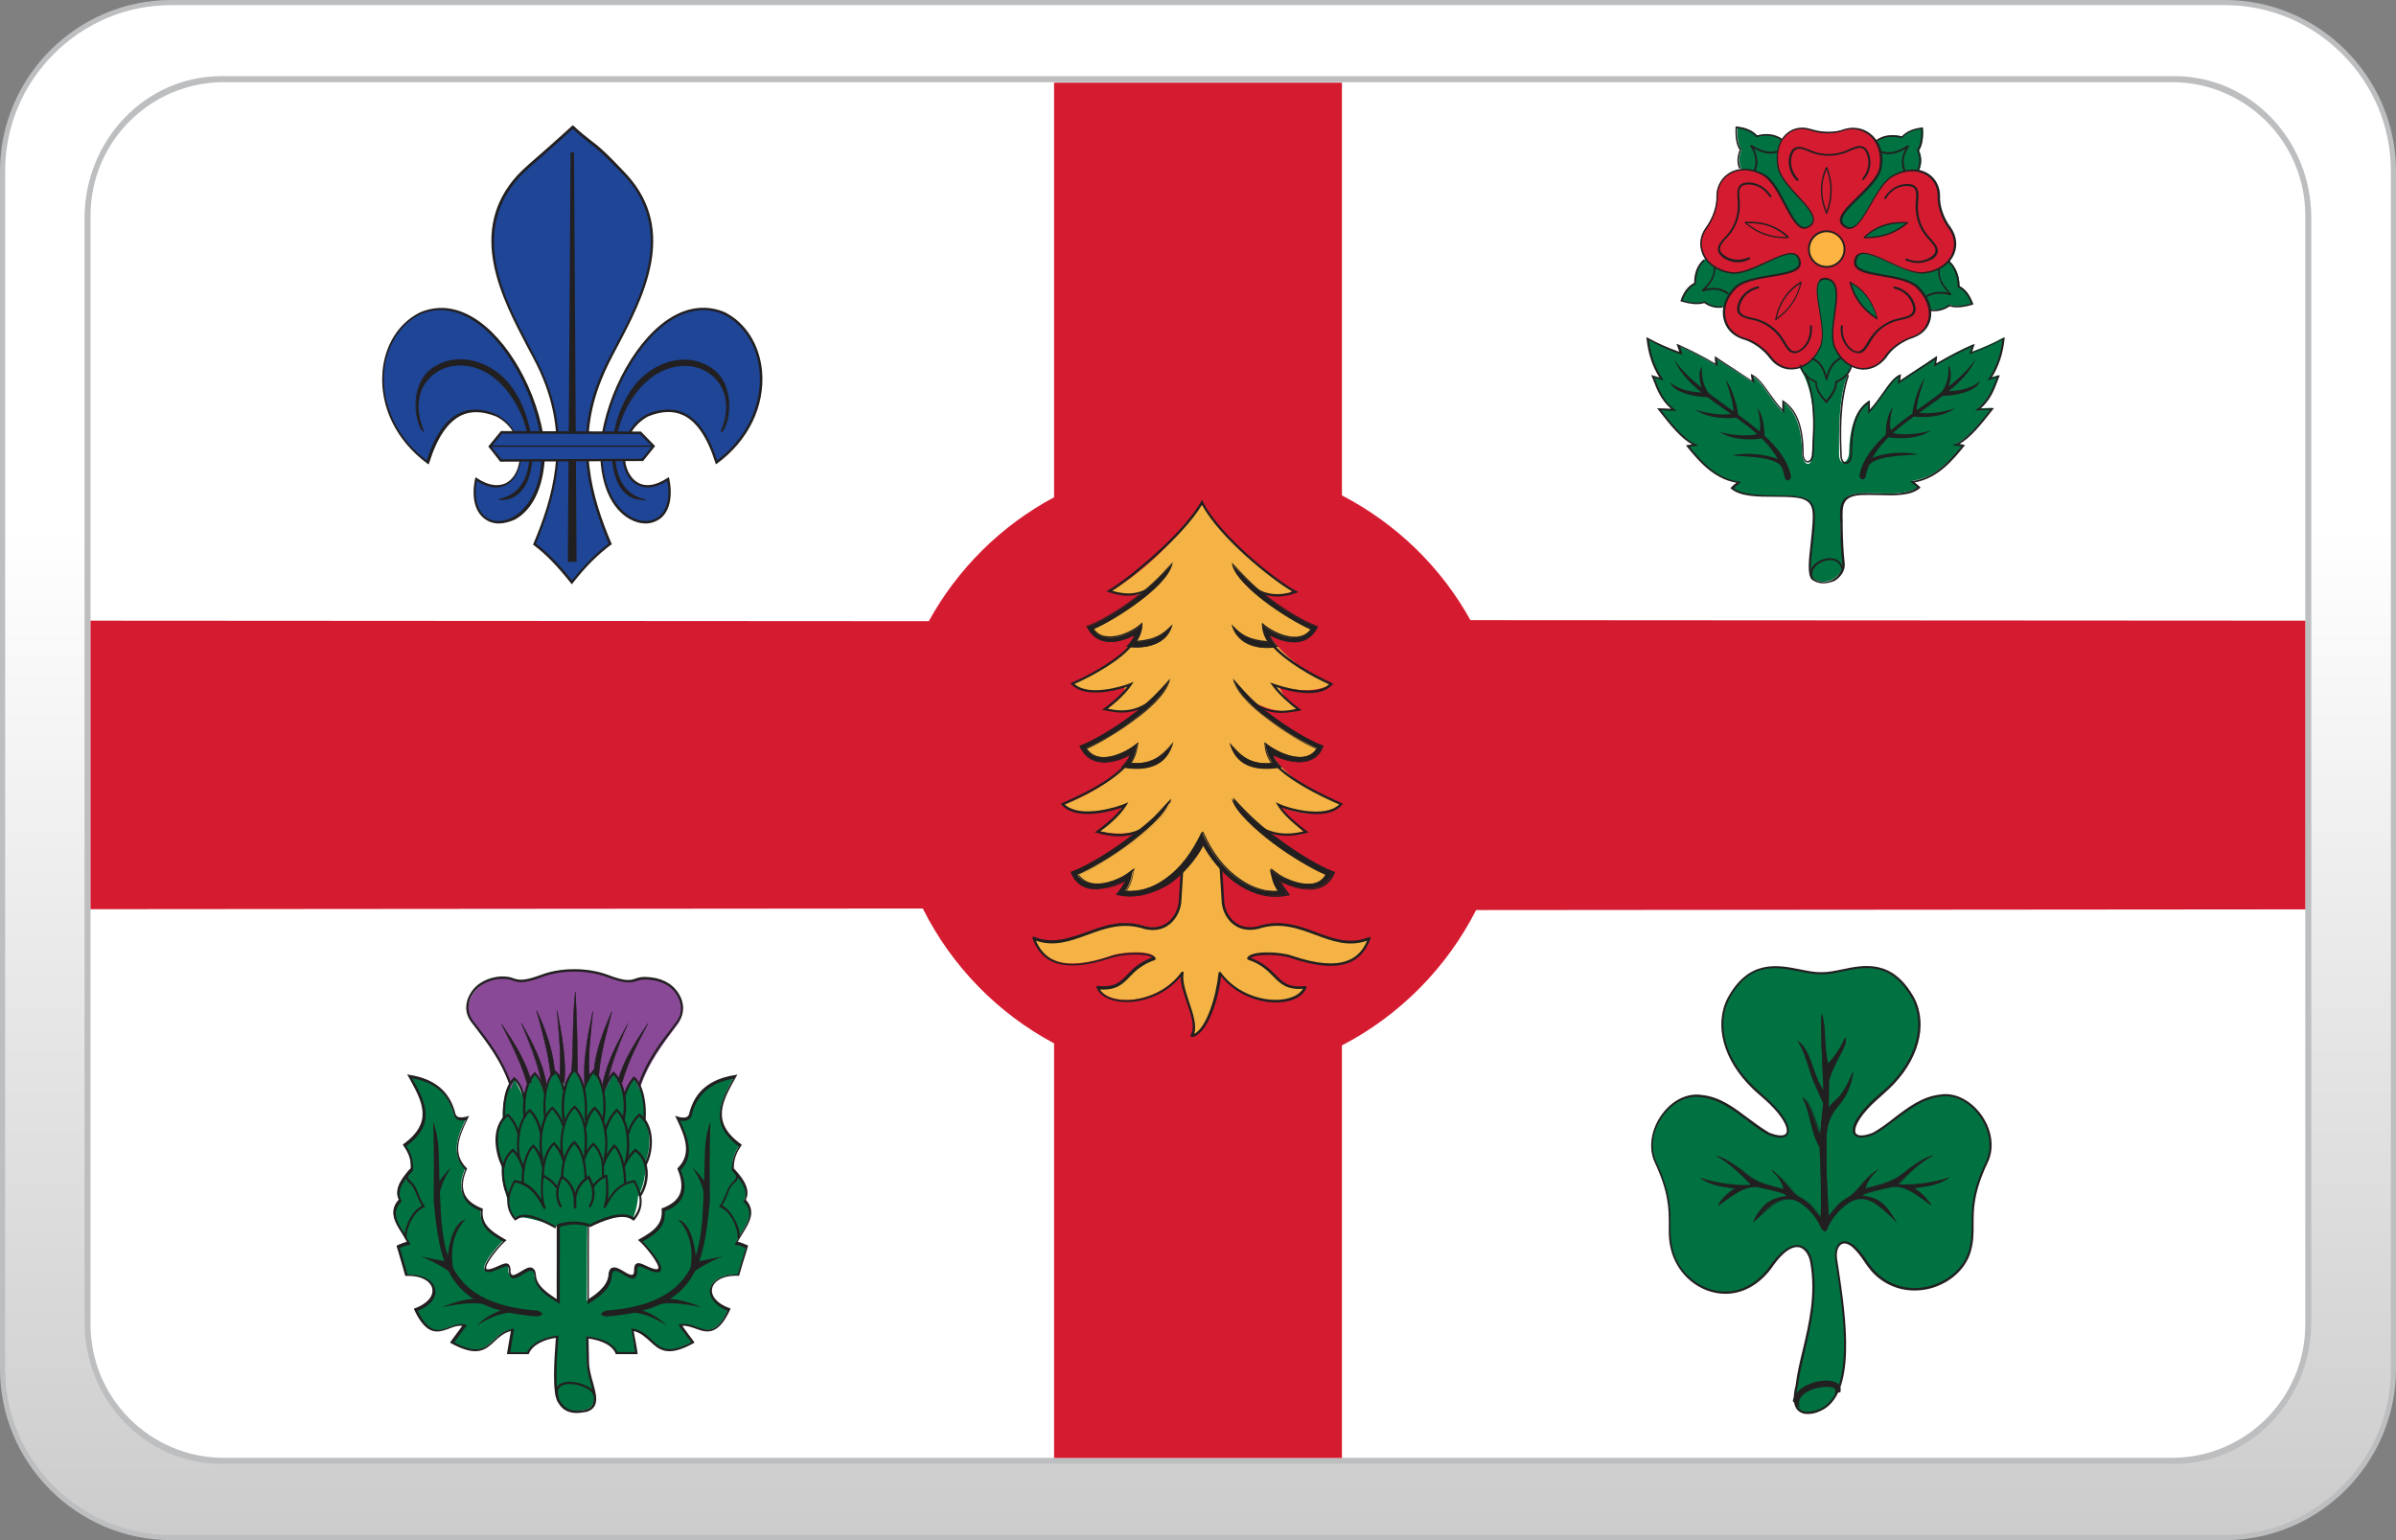 <?xml version="1.0" encoding="utf-8"?>
<!-- Generator: Adobe Illustrator 22.1.0, SVG Export Plug-In . SVG Version: 6.00 Build 0)  -->
<svg version="1.1" id="casino-payments" xmlns="http://www.w3.org/2000/svg" xmlns:xlink="http://www.w3.org/1999/xlink" x="0px"
	 y="0px" viewBox="0 0 1400 900" style="enable-background:new 0 0 1400 900;" xml:space="preserve">
<rect x="0" y="0" width="1400" height="900" fill="#808080" stroke="none"/>
<style type="text/css">
	.st0{fill:url(#XMLID_2_);}
	.st1{fill:#BCBEC0;}
	.st2{fill:none;stroke:#BCBEC0;stroke-width:7;stroke-miterlimit:10;}
	.st3{fill:#FFFFFF;}
	.st4{fill:#D51B30;}
	.st5{fill:#1E4596;}
	.st6{fill:#221F20;}
	.st7{fill:#007241;}
	.st8{fill:#FEB442;}
	.st9{fill:#894997;}
	.st10{fill:#F4B344;}
</style>
<g id="paypal_1_">
	<g id="card-form_11_">
		
			<linearGradient id="XMLID_2_" gradientUnits="userSpaceOnUse" x1="700" y1="16834.5" x2="700" y2="15937.5" gradientTransform="matrix(1 0 0 1 0 -15936)">
			<stop  offset="0" style="stop-color:#CDCCCC"/>
			<stop  offset="0.658" style="stop-color:#FFFFFF"/>
		</linearGradient>
		<path id="XMLID_252_" class="st0" d="M100,898.5c-54.3,0-98.5-44.2-98.5-98.5V100C1.5,45.7,45.7,1.5,100,1.5h1200
			c54.3,0,98.5,44.2,98.5,98.5v700c0,54.3-44.2,98.5-98.5,98.5H100z"/>
		<path id="XMLID_249_" class="st1" d="M1300,3c25.8,0,50.1,10.1,68.5,28.5S1397,74.2,1397,100v700c0,25.8-10.1,50.1-28.5,68.5
			S1325.8,897,1300,897H100c-25.8,0-50.1-10.1-68.5-28.5S3,825.8,3,800V100c0-25.8,10.1-50.1,28.5-68.5S74.2,3,100,3H1300 M1300,0
			H100C45,0,0,45,0,100v700c0,55,45,100,100,100h1200c55,0,100-45,100-100V100C1400,45,1355,0,1300,0L1300,0z"/>
	</g>
</g>
<g>
	<path class="st2" d="M129.3,48h1141.3c42.2,0,76.4,35.4,76.4,79.3v645.3c0,43.8-34.1,79.3-76.4,79.3H129.3
		c-42.2,0-76.4-35.4-76.4-79.3V127.4C53,83.6,87.1,48,129.3,48z"/>
</g>
<g>
	<g id="Calque_8">
		<path class="st3" d="M130.9,48H1269c43.1,0,78,34.9,78,78v647.9c0,43.1-34.9,78-78,78H130.9c-43.1,0-78-34.9-78-78V126
			C52.9,82.9,87.8,48,130.9,48z"/>
	</g>
	<path class="st4" d="M1347,362.7l-487.8-0.3c-17.3-31.2-43.5-56.5-75.1-72.9V48.3H615.9v242.3c-30.9,16.5-56.4,41.8-73.2,72.4
		l-489.8-0.3v168.6l486.3-0.4c16.8,33.6,43.7,61.2,76.7,78.8V852h168.2V610.9c33.7-17.5,61.2-45.3,78.4-79.1l484.5-0.4V362.7z"/>
	<g id="Fleur_de_lis">
		<g>
			<g>
				<path class="st5" d="M378.7,242.6c19.6-8.1,32.4,2.8,40.2,27.7c35.5-26.2,32.5-73.1,4.4-87.2c-33.8-14.4-66.8,34.7-71.7,76.4
					c-3.2,54.5,46.9,59,39,20.4C364.4,297.4,353.8,255.8,378.7,242.6L378.7,242.6z"/>
				<path class="st6" d="M377.2,305.9c-3,0-5.9-0.8-8.9-2.4c-14.4-7.8-18.4-27.8-17.5-44.1c3.6-30.6,21.8-62.6,42-74.3
					c10.3-6,20.7-6.8,30.6-2.7c12.4,6.2,20.5,19.1,21.9,34.7c1.7,20.3-8.1,40.4-26.2,53.7l-0.8,0.5l-0.3-0.9
					c-4.7-14.8-11-24.2-18.9-27.8c-5.8-2.7-12.6-2.4-20.3,0.7c-10.1,5.4-13.7,15.3-13.7,22.8c0,7.3,3,13.4,7.8,16
					c4.7,2.6,10.6,1.5,17.1-2.8l0.8-0.5l0.3,1.1c2.1,10.6,0.1,19.2-5.6,23.4C383.1,304.9,380.3,305.9,377.2,305.9z M411,181.2
					c-5.8,0-11.6,1.7-17.5,5.1c-20,11.6-37.7,43.1-41.4,73.2c-1.5,24,7.7,37.7,16.8,42.7c5.6,3.1,11.6,3,15.8-0.1
					c5.1-3.8,7-11.4,5.2-21.1c-8.2,5.2-14.1,4.2-17.6,2.3c-5.4-2.8-8.6-9.4-8.6-17.3s3.8-18.4,14.5-24l0,0
					c8.1-3.4,15.3-3.5,21.5-0.7c8.2,3.9,14.5,12.9,19.3,27.8c17.2-13,26.5-32.4,24.8-52c-1.3-15-9.1-27.5-21.1-33.4
					C419,182,415.1,181.2,411,181.2z"/>
			</g>
			<g>
				<path class="st5" d="M290,242.6c-19.6-8.1-32.5,2.8-40.2,27.7c-35.6-26.2-32.5-73.1-4.6-87.2c33.8-14.4,66.9,34.7,71.9,76.4
					c3.2,54.5-47,59-39.1,20.4C304.4,297.4,314.9,255.8,290,242.6L290,242.6z"/>
				<path class="st6" d="M291.5,305.9c-3.1,0-5.9-0.9-8.3-2.7c-5.8-4.3-7.8-12.8-5.6-23.4l0.3-0.9l0.8,0.5
					c6.4,4.3,12.4,5.2,17.1,2.8c4.8-2.6,7.9-8.7,7.9-16.1c0-7.5-3.6-17.5-13.7-22.7c-7.8-3.1-14.6-3.4-20.4-0.7
					c-7.9,3.8-14.2,13-18.8,27.8l-0.3,0.9l-0.8-0.5c-18.1-13.3-27.9-33.3-26.2-53.6c1.3-15.6,9.4-28.5,21.8-34.7
					c10.1-4.3,20.4-3.4,30.8,2.7c20.4,11.8,38.5,43.8,42.2,74.3c0.9,16.3-3.2,36.3-17.6,44.1C297.4,305.1,294.3,305.9,291.5,305.9z
					 M278.6,281c-1.7,9.5,0.1,17.2,5.2,21.1c4.3,3.2,10.2,3.2,15.8,0.1c9-4.8,18.3-18.7,16.8-42.7c-3.6-30.1-21.4-61.6-41.5-73.2
					c-9.9-5.8-19.9-6.6-29.4-2.6c-11.8,5.9-19.7,18.5-21,33.6c-1.6,19.5,7.7,38.8,24.8,51.8c4.7-14.6,11.1-23.9,19.2-27.7
					c6.2-3,13.4-2.7,21.5,0.7l0,0c10.6,5.6,14.4,16.1,14.5,23.9c0,7.8-3.2,14.4-8.6,17.3C292.7,285.2,286.9,286.3,278.6,281z"/>
			</g>
			<g>
				<path class="st5" d="M334.1,340.3c7.1-9,14.1-16.4,22.3-22.4c-10.7-25.4-21.4-58.7-5.6-96.8c10.9-27.7,51.7-77.9,14.9-118.5
					c-21-22.2-18.7-16.8-31.2-28.6c-11,10.2-25.9,22.6-31.6,28.6c-36.9,40.6,4,90.8,14.9,118.5c15.7,38.1,5.1,71.5-5.6,96.8
					C320.2,323.9,327.1,331.3,334.1,340.3L334.1,340.3z"/>
				<path class="st6" d="M334.1,341.5l-0.5-0.7c-8.1-10.2-14.6-16.9-21.8-22.3l-0.4-0.3l0.3-0.5c11.3-26.9,20.8-59.2,5.6-96.3
					c-2.1-5.5-5.6-12-9.3-18.9c-14.9-28.5-35.5-67.6-5.5-100.3c3.2-3.4,9.5-8.9,16.1-14.6c5.2-4.7,10.7-9.4,15.6-14l0.5-0.4l0.5,0.4
					c4.6,4.3,7.3,6.3,9.7,8.2c4.3,3.2,8.3,6.3,21.5,20.4c29.8,32.8,9.4,71.9-5.6,100.3c-3.6,6.8-7,13.4-9.1,18.8
					c-15.3,37.1-5.8,69.4,5.6,96.3l0.3,0.5l-0.7,0.3c-7.5,5.6-14.6,12.6-22.2,22.3L334.1,341.5z M313.1,317.7
					c7,5.2,13.3,11.8,21.1,21.5c7.3-9.1,14.1-16.1,21.5-21.5c-11.4-27-20.8-59.5-5.4-96.8c2.1-5.5,5.6-12.1,9.3-18.9
					c14.8-28.1,34.9-66.6,5.8-98.7c-13.2-13.8-17.2-16.9-21.4-20.1c-2.4-1.9-5-3.8-9.3-7.9c-4.7,4.4-9.9,9-15.2,13.6
					c-6.6,5.8-12.8,11.1-16,14.6c-29.1,32.1-9,70.6,5.8,98.7c3.6,7,7.1,13.4,9.3,19.1C333.8,258.1,324.4,290.6,313.1,317.7z"/>
			</g>
			<g>
				<path class="st6" d="M298.8,226.8c17.6,24,16.4,66.6-6.9,65.1c17.2-3.4,20-22.6,16.5-38.7c-3-14.4-12.6-29.7-25-36.1
					c-23.4-12.1-48.4,7-36,35.1c-4-3-9.1-26.3,5.2-36.5C267.6,205.1,288.1,211.9,298.8,226.8L298.8,226.8z"/>
				<path class="st6" d="M293,292.2c-0.4,0-0.8,0-1.2,0c-0.1,0-0.3-0.1-0.3-0.3c0-0.1,0.1-0.3,0.3-0.4c5.6-1.1,9.9-4,13-8.5
					c4.6-7,5.8-17.9,3.2-29.8c-3.1-15.2-13.3-30-24.7-36c-11.1-5.8-23.5-4.6-31.4,2.8c-8.1,7.5-9.5,19.3-4.2,31.8
					c0,0.1,0,0.3-0.1,0.4c-0.1,0.1-0.3,0.1-0.4,0c-2.1-1.6-4.6-8.6-4.4-16.3c0-5.2,1.5-15,9.7-20.8c7.1-5,16-6.4,25-4
					c8.5,2.3,16.4,7.8,21.6,15.2c12,16.4,15.7,43,8.1,56.9C303.9,289.2,299,292.2,293,292.2z M268.8,212.9c4.8,0,9.9,1.2,14.8,3.8
					c11.7,6.2,22,21.1,25.1,36.4c2.6,12.1,1.3,23.1-3.4,30.4c-2.6,3.9-6.2,6.6-10.6,8.1c5-0.5,9-3.4,11.7-8.5
					c7.5-13.7,3.8-40-8.1-56.1l0,0c-12.6-17.7-33.6-19.5-45.7-11c-8.1,5.6-9.4,15.2-9.4,20.3c-0.1,5.8,1.2,10.7,2.7,13.6
					c-4.3-11.8-2.4-22.8,5.2-30.1C256,215.2,262.2,212.9,268.8,212.9z"/>
			</g>
			<g>
				<polygon class="st6" points="331.8,328.3 333.4,89 335.4,89 336.9,328.3 				"/>
			</g>
			<g>
				<path class="st6" d="M369.9,226.8c-17.6,24-16.4,66.6,6.8,65.1c-17.2-3.4-20-22.6-16.7-38.7c3-14.4,12.6-29.7,25.1-36.1
					c23.4-12.1,48.4,7,36,35.1c4-3,9.1-26.3-5.4-36.5C401.1,205.1,380.6,211.9,369.9,226.8L369.9,226.8z"/>
				<path class="st6" d="M375.7,292.2c-6,0-10.9-3.1-14.1-8.9c-7.7-14-3.9-40.6,8.2-56.8c10.1-14.1,30.6-22.3,46.5-11.1
					c8.3,5.9,9.7,15.7,9.8,21c0.1,7.7-2.1,14.5-4.4,16.1c-0.1,0.1-0.3,0.1-0.4,0c-0.1-0.1-0.1-0.3-0.1-0.4
					c5.4-12.5,3.9-24.3-4.2-31.8c-7.9-7.5-20.3-8.6-31.4-2.8c-11.6,6-21.8,20.8-24.8,36c-2.6,12-1.2,22.8,3.4,29.8
					c3,4.6,7.4,7.4,12.9,8.5c0.1,0,0.3,0.1,0.3,0.4c0,0.1-0.1,0.3-0.3,0.3C376.5,292.2,376.1,292.2,375.7,292.2z M399.5,211.1
					c-10.2,0-21.2,4.8-29.1,16l0,0c-11.8,16.1-15.6,42.3-8.1,56.1c2.7,5,6.7,7.9,11.7,8.5c-4.4-1.5-7.9-4.2-10.6-8.1
					c-4.7-7.1-6-18.3-3.5-30.4c3.2-15.3,13.6-30.4,25.3-36.4c11.4-5.9,24-4.7,32.2,3c7.7,7.3,9.5,18.4,5.2,30.2
					c1.5-2.8,2.7-8.1,2.6-13.4c0-5.2-1.3-14.8-9.5-20.4C411.3,212.7,405.5,211.1,399.5,211.1z M369.9,226.8L369.9,226.8L369.9,226.8
					z"/>
			</g>
			<g>
				<polygon class="st5" points="292.7,269.1 286.3,261 293,252.6 374.2,253 381.9,260.8 375.4,268.8 				"/>
				<path class="st6" d="M292.3,269.8l-7-8.9l7.4-9l81.8,0.3l8.3,8.5l-7,8.7L292.3,269.8z M287.1,261l5.9,7.4l82.1-0.3l5.9-7.3
					l-7.1-7.1l-80.6-0.3L287.1,261z"/>
			</g>
			<g>
				<rect x="286.5" y="260.3" class="st6" width="95" height="0.8"/>
			</g>
		</g>
	</g>
	<g id="Rose">
		<g>
			<g>
				<path class="st7" d="M1006.4,179.2c43,26.1,56.7,35.6,52.4,85.4c0.4,8.7-4.6,8.2-5.8,1.2c-0.1-14.4-3.2-25.5-11.4-30.9
					c0,2,0,3.9,0,5.8c-7.4-7.5-12.5-18.7-18.1-21.1c0.3,1.2,0.4,2.7,0.7,3.9c-7.3-5-14.4-9.3-21.8-14.2c0.1,1.3,0.4,2.7,0.4,4.2
					c-6.6-3.9-14.4-8.1-22.2-11.6c0.5,1.6,1.1,3.1,1.5,4.7c-6.7-2.3-13.2-5.2-19.3-8.6c0.8,8.3,3.2,16.3,8.2,23.6
					c-1.7-0.5-3.4-1.1-5.2-1.6c2.7,6.8,4.7,13.7,12.2,19.6c-2.8-0.3-5.6-0.3-8.5-0.4c6.8,8.6,13.7,17.6,21.1,20.8
					c-1.5,0.3-2.8,0.4-4.3,0.7c7.1,8.7,16.1,19.5,29.8,21.1c-1.3,1.1-2.7,2.3-3.9,3.4c8.1,6.7,26.3,3.6,37.6,5.1
					c9.5,1.2,10.6,5.8,10.1,15c-0.7,12.5-5,29.1-0.9,32.6c8.5,5.9,18.1-1.9,18.1-8.9c-0.8-7.3-1.6-15.3-1.7-22.6
					c0.7-9.7-1.2-17.2,11.4-18.1c10.6-0.8,26.9,2.3,34.5-4c-1.2-1.2-2.6-2.3-3.8-3.4c13.6-1.7,22.6-12.4,29.7-21.1
					c-1.5-0.3-2.8-0.4-4.3-0.5c7.4-3.2,14.2-12.2,21.1-21c-2.7,0.1-5.6,0.3-8.3,0.4c7.3-5.8,9.4-12.8,12.1-19.5
					c-1.7,0.5-3.5,1.1-5.2,1.6c4.8-7.3,7.3-15.3,8.2-23.6c-6.2,3.4-12.6,6.2-19.3,8.6c0.5-1.5,0.9-3.1,1.5-4.6
					c-7.8,3.4-15.6,7.7-22.2,11.6c0.1-1.3,0.3-2.8,0.4-4.3c-7.3,5-14.5,9.4-21.8,14.4c0.3-1.3,0.4-2.7,0.7-4
					c-5.8,2.4-10.7,13.7-18.1,21.1c0-1.9,0-3.8,0-5.8c-8.2,5.4-11.3,16.4-11.6,30.8c-0.7,6.2-5.5,7-5.8,1.2
					c-0.9-62.5,9.7-57.5,54.4-85.2c3.8,0.5,7.3-0.4,10.6-2.8c3.4,1.2,7.9,0.8,13.2-0.8c-1.7-4.7-4.3-8.3-7.9-10.2
					c0-4.7-1.1-9.8-5.2-13.6l-18.1-54.9c1.5-3.5,1.3-7.3-0.3-10.9c2-3,2.7-7.5,2.3-13.2c-5,0.7-9.1,2.3-11.7,5.2
					c-4.6-1.1-9.7-1.2-14.5,1.9l-56-0.3c-4.7-3.2-9.9-3.1-14.4-1.9c-2.7-3.2-6.8-4.7-11.8-5.2c-0.3,5.5,0.3,10.2,2.4,13.2
					c-1.6,3.8-1.7,7.3-0.3,10.9l-21.4,53.3c-4.3,3.8-5.2,9-5.2,13.7c-3.8,1.7-6.2,5.4-7.9,10.2c5.2,1.6,9.9,2.1,13.3,0.8
					C999,178.8,1002.5,179.9,1006.4,179.2L1006.4,179.2z"/>
			</g>
			<g>
				<path class="st6" d="M1043,279.6c-6.6-33-53.1-42.3-64.7-69.4c16.3,24.2,62.6,40.3,68.2,68
					C1046.7,280.5,1043.8,281.8,1043,279.6L1043,279.6z"/>
			</g>
			<g>
				<path class="st6" d="M1026.7,238.2c3.8,5.2,4.2,11.3,4.4,17.5c-0.4,0.8-17.5,3.1-26.5-3.5c7.5,2.7,20.4,2.7,22.8,1.2
					C1029.3,251.4,1028.6,244.1,1026.7,238.2L1026.7,238.2z"/>
			</g>
			<g>
				<path class="st6" d="M1041.5,273.2c-4-5.8-16.3-6.2-29.3-7c10.3-2.6,25.9,0.3,30.6,4.3L1041.5,273.2z"/>
			</g>
			<g>
				<path class="st6" d="M975.9,223.4c5.8,5.1,14.5,5.9,19.6,5.9c-0.9-0.8-4.3-10.1-1.2-15.2c0.3,8.2,0.8,11.1,5.4,17.7
					C998,232.8,978.2,231.1,975.9,223.4L975.9,223.4z"/>
			</g>
			<g>
				<path class="st6" d="M1008.3,221.7c3.8,5.1,7.1,15.8,7.4,22c-0.4,0.8-16.3,2.1-25.3-4.4c7.5,2.7,19.6,3.8,22,2.1
					C1014.1,239.4,1010.2,227.6,1008.3,221.7L1008.3,221.7z"/>
			</g>
			<g>
				<path class="st4" d="M1066.5,162.8c-12.1-0.3,2.3,28.1-3.2,40c-6.2,14-21,16.5-28.7,6.2c-4-5.5-10.6-10.2-16.3-11.4
					c-12.2-4-15.6-18.9-4.6-29.5c9.4-9.1,41.5-5.1,37.3-16.4c-3.2-11.7-26.7,9.7-39.8,7.7c-15.2-2.1-22-15.7-14.5-26.2
					c4.2-5.4,6.7-13.2,6.3-18.8c0.3-12.9,13.8-19.9,27.1-12.4c11.6,6.3,17.2,37.2,26.9,30c9.9-6.7-16-21.4-18.3-34.4
					c-2.8-15,6.7-25.7,18.9-21.9c6.4,2.3,14.6,2.3,19.9,0c12.4-3.8,23.9,7.3,21.1,22.2c-2.3,12.9-30.9,27.7-21,34.4
					c9.7,7.3,16.5-23.1,28.1-29.4c13.3-7.5,26.6-1.3,27,11.6c-0.4,5.8,2.3,13.4,6.3,18.8c7.5,10.5,1.2,24.2-14.1,26.2
					c-13,2.3-37.5-19.5-40.8-7.9c-4,11.4,26.5,7.3,36,16.3c11.1,10.5,9.5,25.3-2.7,29.4c-6.4,2-13,6.8-16,11.7
					c-7.7,10.3-22.6,8.5-29-5.2C1066.5,191.8,1080.7,163.9,1066.5,162.8L1066.5,162.8z M1114.5,130.1c-9.3-0.5-17.9,1.6-25.1,8.7
					C1099.6,139.2,1107.7,135.8,1114.5,130.1L1114.5,130.1z M1096.9,186.3c-2.3-9-7-16.5-15.8-21.4
					C1083.8,174.9,1089.4,181.5,1096.9,186.3L1096.9,186.3z M1037.6,186.9c1.9-9,6.2-16.7,14.9-21.9
					C1050.2,174.9,1044.8,181.9,1037.6,186.9L1037.6,186.9z M1019.9,130.1c9.1-0.5,17.7,1.6,25.1,8.7
					C1034.6,139.2,1026.6,135.8,1019.9,130.1L1019.9,130.1z M1067.3,124.7c-3.5-8.6-4.3-17.3,0-26.6
					C1071,107.6,1070.5,116.4,1067.3,124.7L1067.3,124.7z"/>
			</g>
			<g>
				<path class="st8" d="M1067.3,135.2c5.8,0,10.5,4.7,10.5,10.5s-4.7,10.3-10.5,10.3s-10.3-4.7-10.3-10.3
					C1056.9,139.9,1061.5,135.2,1067.3,135.2L1067.3,135.2z"/>
			</g>
			<g>
				<path class="st6" d="M1050.1,105.6c-0.1,0-0.3,0-0.4-0.1c-5.9-6.4-4.6-12.9-4-14.8c0.7-2.3,1.7-3.8,3.2-4.4
					c2.4-1.2,5.5,0.1,8.5,1.3c0.8,0.3,1.5,0.7,2.3,0.9c5.8,2.1,12.6,2,18.5-0.3c0.7-0.3,1.3-0.5,2-0.9c3-1.3,5.9-2.7,8.5-1.6
					c1.5,0.7,2.6,2,3.4,4.3c1.2,3.8,1.7,9.3-3,15c-0.3,0.3-0.5,0.3-0.8,0.1c-0.3-0.1-0.3-0.5-0.1-0.8c4.3-5.4,3.9-10.5,2.7-14
					c-0.7-1.9-1.5-3.1-2.7-3.6c-2-0.8-4.8,0.4-7.5,1.6c-0.7,0.3-1.5,0.7-2.1,0.9c-6.2,2.4-13.3,2.4-19.3,0.3
					c-0.8-0.3-1.5-0.5-2.3-0.9c-2.7-1.1-5.5-2.3-7.4-1.3c-1.2,0.5-2,1.7-2.6,3.8c-0.5,1.6-1.7,7.5,3.8,13.6c0.3,0.3,0.3,0.7,0,0.8
					C1050.3,105.5,1050.2,105.6,1050.1,105.6z"/>
			</g>
			<g>
				<path class="st6" d="M1120.6,153.7c-2,0-4.4-0.4-7-1.5c-0.3-0.1-0.4-0.5-0.3-0.8c0.1-0.3,0.5-0.4,0.8-0.3
					c7.5,3.2,12.6,0,14.1-0.9c1.6-1.2,2.6-2.4,2.7-3.6c0.3-2.1-1.9-4.4-3.9-6.6c-0.5-0.5-1.1-1.2-1.5-1.7
					c-4.3-5.2-6.4-11.8-6.2-18.4c0-0.8,0.1-1.6,0.1-2.4c0.3-3,0.5-5.9-0.9-7.5c-0.8-0.9-2.3-1.3-4.3-1.3c-3.5,0-8.5,1.2-12.2,7.4
					c-0.1,0.3-0.5,0.4-0.8,0.1c-0.3-0.1-0.4-0.5-0.1-0.8c4.2-6.6,9.7-7.9,13.4-7.9c2.3,0,3.9,0.5,5,1.7c1.9,2,1.6,5.4,1.3,8.5
					c0,0.8-0.1,1.6-0.1,2.4c-0.3,6.3,1.7,12.5,5.9,17.6c0.4,0.5,0.9,1.1,1.5,1.7c2.1,2.4,4.4,4.8,4.2,7.5c-0.1,1.6-1.2,3.1-3.1,4.6
					C1127.8,151.8,1125,153.7,1120.6,153.7z"/>
			</g>
			<g>
				<path class="st6" d="M1085.7,206.4c-1.3,0-2.7-0.5-4.3-1.6c-1.6-1.2-6.6-5.6-5.8-14.2c0-0.4,0.4-0.5,0.7-0.5
					c0.4,0,0.5,0.3,0.5,0.7c-0.7,7.8,3.5,11.8,5.2,13.2c1.6,1.2,3,1.6,4.2,1.3c2.1-0.4,3.6-3.1,5.1-5.5c0.4-0.7,0.8-1.5,1.3-2.1
					c3.5-5.5,9.3-9.7,15.7-11.4c0.8-0.1,1.5-0.4,2.3-0.5c2.8-0.7,5.8-1.3,6.8-3.2c0.7-1.1,0.7-2.6,0-4.6c-1.1-3.4-3.9-7.7-10.6-9.4
					c-0.3-0.1-0.5-0.4-0.4-0.8c0.1-0.3,0.4-0.5,0.8-0.4c7.4,1.9,10.3,6.6,11.6,10.2c0.8,2.3,0.7,4.2-0.1,5.5
					c-1.3,2.4-4.6,3.1-7.7,3.8c-0.8,0.1-1.5,0.4-2.3,0.5c-6.2,1.6-11.7,5.6-14.9,11c-0.4,0.7-0.8,1.3-1.2,2c-1.6,2.7-3.2,5.5-5.9,6
					C1086.2,206.2,1085.9,206.4,1085.7,206.4z"/>
			</g>
			<g>
				<path class="st6" d="M1048.6,206.4c-0.3,0-0.7,0-0.9-0.1c-2.7-0.5-4.3-3.4-5.9-6c-0.4-0.7-0.8-1.5-1.2-2c-3.4-5.2-8.9-9.3-15-11
					c-0.7-0.1-1.5-0.4-2.3-0.5c-3.1-0.7-6.3-1.5-7.7-3.8c-0.8-1.5-0.8-3.2-0.1-5.5c1.2-3.6,4.2-8.3,11.6-10.2
					c0.3-0.1,0.7,0.1,0.8,0.4c0.1,0.3-0.1,0.7-0.4,0.8c-6.8,1.7-9.5,6-10.6,9.4c-0.7,1.9-0.7,3.5,0,4.6c1.1,1.9,4,2.6,6.8,3.2
					c0.8,0.1,1.6,0.4,2.3,0.5c6.4,1.7,12.2,5.9,15.7,11.4c0.4,0.7,0.8,1.3,1.3,2.1c1.5,2.6,3,5.1,5.1,5.5c1.2,0.3,2.6-0.1,4.2-1.3
					c1.7-1.3,5.9-5.4,5.2-13.2c0-0.4,0.3-0.7,0.5-0.7c0.3,0,0.7,0.3,0.7,0.5c0.8,8.7-4.2,13.2-5.8,14.2
					C1051.3,205.8,1049.9,206.4,1048.6,206.4z"/>
			</g>
			<g>
				<path class="st6" d="M1058.4,338.1c-1.2-2.4-0.8-5,0.9-7.3c2.7-3.4,8.2-5.4,12.2-4.4c2.8,0.7,4.6,2.6,5.2,5.5l-0.9,0.3
					c-0.7-3.2-2.8-4.3-4.4-4.7c-3.8-0.8-8.7,0.9-11.1,4.2c-1.1,1.3-2.1,3.5-0.8,6.2L1058.4,338.1z"/>
			</g>
			<g>
				<path class="st6" d="M1090,278.9c6.4-33,52.9-42.4,64.6-69.4c-16.1,24.2-62.6,40.4-68.1,68C1086.2,280,1089,281.2,1090,278.9
					L1090,278.9z"/>
			</g>
			<g>
				<path class="st6" d="M1106.2,237.5c-3.8,5.2-4.2,11.3-4.4,17.5c0.4,0.8,17.5,3.2,26.5-3.5c-7.5,2.7-20.3,2.8-22.8,1.2
					C1103.7,250.5,1104.2,243.4,1106.2,237.5L1106.2,237.5z"/>
			</g>
			<g>
				<path class="st6" d="M1091.3,272.6c4.2-5.8,16.3-6.2,29.3-7c-10.3-2.7-25.9,0.1-30.6,4.2L1091.3,272.6z"/>
			</g>
			<g>
				<path class="st6" d="M1156.9,222.7c-5.8,5.1-14.4,5.9-19.5,5.9c0.8-0.8,4.3-10.1,1.2-15.2c-0.1,8.2-0.8,11.1-5.2,17.6
					C1134.8,232.1,1154.6,230.4,1156.9,222.7L1156.9,222.7z"/>
			</g>
			<g>
				<path class="st6" d="M1124.6,221c-3.8,5.2-7,15.8-7.3,22c0.4,0.8,16.1,2.3,25.1-4.4c-7.5,2.7-19.5,3.8-22,2.1
					C1118.7,238.6,1122.6,226.8,1124.6,221L1124.6,221z"/>
			</g>
			<g>
				<path class="st6" d="M1065.4,340.9c-2.3,0-4.6-0.7-6.6-2.1c-3-2.7-1.9-11.8-0.8-21.5c0.4-4,0.9-8.2,1.1-12
					c0.5-8.9-0.3-13.3-9.7-14.5c-3.6-0.4-7.8-0.5-12.4-0.5c-9.8,0-20,0-25.5-4.7l-0.4-0.4l0.4-0.4c0.9-0.9,2-1.9,3.1-2.7
					c-13.7-2.3-22.8-13.6-29-21.2l-0.5-0.7l3.6-0.5c-6.4-3.5-12.5-11-18.3-18.4l-2.1-2.7h1.1c2.1,0.1,4.6,0.1,7,0.3
					c-5.9-5.2-8.2-11.1-10.5-17.1l-1.1-2.7l0.9,0.3c1.3,0.4,2.6,0.8,3.9,1.2c-4.2-6.6-6.6-14.1-7.5-22.7L962,197l0.8,0.4
					c5.8,3.2,12,5.9,18.4,8.2c-0.3-0.9-0.5-1.7-0.9-2.7l-0.7-2l1.1,0.4c7.1,3.2,14.8,7.1,21.5,11.1c0-0.5-0.1-0.9-0.1-1.5
					c-0.1-0.5-0.1-1.1-0.1-1.7l-0.1-1.1l0.8,0.5c3.5,2.3,6.8,4.6,10.2,6.7c3.5,2.3,7,4.6,10.6,7c0-0.4-0.1-0.7-0.1-1.1l-0.4-2.7
					l0.8,0.4c3.5,1.5,6.6,5.8,10.2,10.9c2.3,3.2,4.7,6.6,7.4,9.4v-5.5l0.8,0.5c7.8,5.2,11.6,14.9,11.7,30.6c-0.1,2.6,0.8,4,1.6,4.4
					c0.3,0.3,0.8,0.4,1.5,0c1.2-0.7,1.9-2.8,1.9-5.8c0-1.3,0.1-2.8,0.1-4.2c0.7-13,1.3-26.6-4.7-41l0.9-0.4
					c6,14.6,5.4,28.2,4.8,41.4c0,1.3-0.1,2.8-0.1,4.2c0,3.4-0.9,5.8-2.4,6.6c-0.8,0.4-1.6,0.4-2.4-0.1c-1.3-0.8-2.1-3-2.1-5.4
					c-0.1-14.8-3.5-24-10.5-29.1v6l-0.8-0.8c-3.1-3.2-5.8-6.8-8.3-10.5c-3.2-4.4-6-8.5-8.9-10.1l0.1,0.8c0.1,0.7,0.3,1.5,0.4,2.1
					l0.1,1.2l-0.9-0.7c-3.9-2.7-7.8-5.1-11.6-7.5c-3.1-2-6.2-4-9.4-6c0,0.1,0,0.4,0.1,0.5c0.1,0.8,0.3,1.6,0.3,2.6v0.9l-0.8-0.4
					c-6.6-3.9-14-7.8-21.1-11c0.4,1.2,0.8,2.4,1.1,3.6l0.3,0.9L982,207c-6.4-2.1-12.6-5-18.5-8.2c0.9,8.6,3.6,15.8,7.9,22.4l0.8,1.2
					l-1.5-0.5c-1.3-0.4-2.7-0.8-4-1.2l0.3,0.8c2.4,6.3,4.7,12.4,11.3,17.6l1.3,1.1l-1.6-0.1c-2.6-0.1-5.1-0.3-7.4-0.4l0.8,1.1
					c6.2,7.8,12.6,15.8,19.5,18.8l1.6,0.7l-5.2,0.8c6.2,7.7,15.4,18.7,28.9,20.3l1.2,0.1l-0.9,0.8c-1.2,0.9-2.3,2-3.5,3
					c5.4,4,15.2,4,24.4,4.2c4.6,0,8.9,0,12.5,0.5c9.7,1.3,11,5.8,10.5,15.6c-0.1,3.8-0.7,7.9-1.1,12.1c-1.1,9-2.1,18.3,0.4,20.5
					c3.5,2.4,7.7,2.6,11.3,0.4c3.5-2,5.8-5.9,5.5-9.1c-0.8-6.8-1.1-14.8-1.2-21.6v-0.9c0-0.9,0-2-0.1-3c-0.3-8.3-0.4-14.8,11.4-15.7
					c3.1-0.3,6.7-0.1,10.5,0c8.5,0.3,17.9,0.5,23.2-3.5c-0.5-0.4-0.9-0.9-1.5-1.3c-0.7-0.5-1.2-1.1-1.9-1.6l-0.8-0.7l1.1-0.1
					c12.5-1.6,21.1-10.7,28.9-20.3c-1.2-0.1-2.3-0.3-3.5-0.4l-2-0.1l1.9-0.8c7-3.1,13.6-11.4,20-19.6l0.3-0.4
					c-1.1,0-2.1,0.1-3.1,0.1c-1.3,0.1-2.8,0.1-4.2,0.3h-1.5l1.2-0.9c6.4-5.1,8.9-11.3,11.1-17.3c0.1-0.4,0.3-0.7,0.4-1.1
					c-0.5,0.1-1.2,0.4-1.7,0.5c-0.8,0.3-1.6,0.5-2.4,0.8l-1.3,0.4l0.8-1.2c4.3-6.6,7-13.8,7.9-22.6c-5.9,3.2-12.1,5.9-18.5,8.2
					l-0.9,0.4l0.4-0.9c0.3-0.7,0.5-1.5,0.7-2.3c0.1-0.4,0.3-0.8,0.4-1.2c-6.3,2.8-13.2,6.4-21.1,11l-0.8,0.5l0.1-0.9
					c0-0.7,0.1-1.5,0.3-2.1c0-0.4,0.1-0.7,0.1-1.1c-3.4,2.3-6.7,4.4-10.1,6.6c-3.5,2.3-7.3,4.7-10.9,7.1l-0.9,0.7l0.7-4.2
					c-3,1.7-5.8,5.8-8.9,10.1c-2.6,3.6-5.1,7.3-8.2,10.5l-0.8,0.8v-5.9c-8.1,5.9-9.3,17.7-9.4,29.7c0,3.6-1.7,5.6-3.5,5.6
					c-1.5,0-3.2-1.3-3.4-4.4c-0.5-12.4-1.5-30.9,4.2-47.7l0.9,0.3c-5.5,16.5-4.7,35.1-4.2,47.3c0.1,2.4,1.3,3.5,2.3,3.5
					c1.3,0,2.7-1.6,2.6-4.7c0.1-12.6,1.6-25.1,10.7-31l0.8-0.5v5.4c2.7-2.8,5-6.2,7.3-9.4c3.6-5.1,6.6-9.4,10.1-10.9l0.8-0.4
					l-0.5,3.8c3.4-2.3,6.7-4.4,9.9-6.6c3.6-2.3,7.3-4.7,10.9-7.3l0.8-0.5l-0.1,1.1c0,0.7-0.1,1.3-0.3,2.1c0,0.4-0.1,0.8-0.1,1.2
					c8.1-4.7,15-8.3,21.4-11l1.1-0.4l-0.4,1.1c-0.3,0.8-0.5,1.5-0.8,2.3c-0.1,0.4-0.3,0.8-0.4,1.3c6.3-2.3,12.5-5,18.3-8.2l0.8-0.4
					l-0.1,0.9c-0.9,8.7-3.4,16.1-7.5,22.7c0.4-0.1,0.8-0.3,1.2-0.4c0.9-0.3,1.9-0.5,2.7-0.8l0.9-0.3l-0.4,0.9
					c-0.3,0.7-0.5,1.3-0.8,2c-2.1,5.8-4.4,11.7-10.3,16.8c0.8,0,1.7-0.1,2.6-0.1c1.5-0.1,2.8-0.1,4.3-0.3h1.1l-1.6,2
					c-6,7.7-12.2,15.4-18.8,19.1c0.8,0.1,1.5,0.1,2.3,0.3l1.2,0.1l-0.5,0.7c-6.2,7.7-15.3,18.9-29,21.2c0.4,0.3,0.7,0.7,1.1,0.9
					c0.7,0.5,1.3,1.1,2,1.7l0.4,0.4l-0.4,0.4c-5.5,4.6-15,4.3-24.3,4c-3.8-0.1-7.3-0.1-10.3,0c-10.9,0.8-10.7,6.3-10.5,14.6
					c0,0.9,0,1.9,0,3v0.8c0.1,6.8,0.4,14.8,1.2,21.6c0.4,3.8-2.1,7.9-6,10.2C1069.4,340.4,1067.4,340.9,1065.4,340.9z"/>
			</g>
			<g>
				<path class="st6" d="M1015.4,153.3c-4.4,0-7.4-1.9-8.5-2.7c-1.9-1.5-3-3-3.1-4.6c-0.3-2.7,2-5.2,4.2-7.5
					c0.5-0.5,1.1-1.1,1.5-1.7c4-4.8,6.2-11.3,5.9-17.6c0-0.8-0.1-1.6-0.1-2.4c-0.3-3.2-0.5-6.4,1.3-8.5c1.1-1.2,2.8-1.7,5.1-1.7
					c3.9,0.1,9.3,1.6,13.3,7.9c0.1,0.3,0.1,0.7-0.1,0.8c-0.3,0.1-0.7,0.1-0.8-0.1c-3.8-5.9-8.7-7.3-12.4-7.4c-2,0-3.4,0.4-4.3,1.3
					c-1.5,1.6-1.2,4.7-0.9,7.5c0.1,0.8,0.1,1.6,0.1,2.4c0.3,6.6-1.9,13.3-6.2,18.4c-0.5,0.5-1.1,1.2-1.5,1.7c-2,2.1-4,4.4-3.9,6.6
					c0.1,1.2,0.9,2.4,2.7,3.6c1.3,1.1,6.6,4.2,14.1,1.1c0.3-0.1,0.7,0,0.8,0.3c0.1,0.3,0,0.7-0.3,0.8
					C1019.7,152.9,1017.4,153.3,1015.4,153.3z"/>
			</g>
			<g>
				<path class="st6" d="M1004.3,179.9c-3,0-5.9-0.9-8.5-2.8c-3.2,1.1-7.7,0.8-13.4-0.9l-0.5-0.1l0.1-0.5c1.7-5.1,4.4-8.5,7.9-10.3
					c0-6,1.9-10.5,5.5-13.7l0.7,0.8c-3.5,3.1-5.1,7.4-5.1,13.3v0.3l-0.3,0.1c-3.2,1.6-5.8,4.7-7.5,9.4c5.4,1.6,9.5,1.7,12.5,0.7
					l0.3-0.1l0.3,0.1c3.2,2.4,6.6,3.2,10.2,2.7l0.1,0.9C1005.7,179.8,1005.1,179.9,1004.3,179.9z"/>
			</g>
			<g>
				<path class="st6" d="M1009.5,172c-0.1,0-0.3,0-0.3-0.1c-3.6-2.8-8.9-3.4-14.1-1.5c-0.3,0.1-0.4,0-0.5-0.3
					c-0.1-0.1-0.1-0.4,0-0.7c4-4,7.3-7.9,6.7-13.3c0-0.3,0.1-0.5,0.4-0.5c0.3,0,0.5,0.1,0.5,0.4c0.5,5.2-2.1,9-5.6,12.8
					c4.8-1.2,9.8-0.4,13.2,2.1c0.3,0.1,0.3,0.5,0.1,0.7C1009.8,172,1009.6,172,1009.5,172z"/>
			</g>
			<g>
				<path class="st6" d="M1130,181.9c-0.7,0-1.3,0-2.1-0.1l0.1-0.9c3.8,0.5,7.7-0.5,10.7-2.8l0.3-0.1l0.3,0.1c3,1.1,7,0.8,12.4-0.7
					c-1.7-4.7-4.3-7.8-7.5-9.4l-0.3-0.1v-0.3c0-2.1-0.4-9.7-5.4-14.2l0.7-0.8c5.1,4.6,5.8,12.1,5.8,14.6c3.5,1.7,6,5.2,7.9,10.3
					l0.1,0.5l-0.5,0.1c-5.8,1.7-10.1,2-13.3,0.9C1136.4,181,1133.2,181.9,1130,181.9z"/>
			</g>
			<g>
				<path class="st6" d="M1125,174.1c-0.1,0-0.3-0.1-0.4-0.1c-0.1-0.3-0.1-0.5,0.1-0.7c4.2-3.1,9.4-3.2,13.6-2.3
					c-3.2-3.5-6.2-7.7-5.8-13.2c0-0.3,0.3-0.5,0.5-0.4c0.3,0,0.5,0.3,0.4,0.5c-0.5,5.6,3.1,9.9,6.7,13.7c0.1,0.1,0.1,0.4,0,0.7
					c-0.1,0.1-0.4,0.3-0.5,0.3c-3.9-1.3-9.9-1.7-14.5,1.6C1125.2,174.1,1125.2,174.1,1125,174.1z"/>
			</g>
			<g>
				<path class="st6" d="M1121.4,99.2l-0.9-0.4c1.3-3.4,1.3-7-0.3-10.6l-0.1-0.3l0.1-0.3c1.7-2.6,2.6-6.7,2.3-12.2
					c-5,0.7-8.6,2.4-10.9,5.1l-0.1,0.3l-0.3-0.1c-3.6-0.8-9.1-1.6-14.1,1.7l-0.5-0.8c5.2-3.5,10.7-2.8,14.6-1.9
					c2.6-2.8,6.4-4.6,11.8-5.2l0.5-0.1v0.5c0.4,5.9-0.4,10.3-2.3,13.2C1122.9,91.9,1122.9,95.7,1121.4,99.2z"/>
			</g>
			<g>
				<path class="st6" d="M1112.7,100.1c-0.1,0-0.4-0.1-0.4-0.3c-1.7-3.9-1.3-8.2,1.1-12.8c-5,2.7-9.3,4-14.1,2.4
					c-0.3-0.1-0.4-0.4-0.3-0.7c0.1-0.3,0.4-0.4,0.7-0.3c5,1.6,9.5-0.1,14.9-3.4c0.1-0.1,0.4-0.1,0.7,0.1c0.1,0.1,0.1,0.4,0,0.7
					c-3.1,4.8-3.8,9.4-2,13.4c0.1,0.3,0,0.5-0.3,0.7C1112.8,100.1,1112.7,100.1,1112.7,100.1z"/>
			</g>
			<g>
				<path class="st6" d="M1016.2,98.6c-1.5-3.5-1.3-7.1,0.3-11c-1.9-2.8-2.7-7.1-2.4-13.2v-0.5h0.5c5.4,0.5,9.3,2.3,12,5.2
					c5.6-1.5,10.5-0.8,14.5,1.9l-0.5,0.8c-3.8-2.6-8.5-3.2-14-1.7l-0.3,0.1L1026,80c-2.4-2.8-6-4.4-11-5.1
					c-0.3,5.6,0.5,9.5,2.4,12.2l0.1,0.3l-0.1,0.3c-1.6,3.8-1.7,7.1-0.3,10.5L1016.2,98.6z"/>
			</g>
			<g>
				<path class="st6" d="M1025.2,100h-0.1c-0.3-0.1-0.4-0.4-0.3-0.7c2.4-5.8-0.5-11.6-2-13.8c-0.1-0.1-0.1-0.4,0-0.7
					c0.1-0.1,0.4-0.1,0.7-0.1c4.6,2.8,9.5,5.1,14.8,3.4c0.3-0.1,0.5,0,0.7,0.3c0.1,0.3,0,0.5-0.3,0.7c-5.1,1.7-9.7,0-14-2.4
					c1.5,3,3.4,8.1,1.1,13.2C1025.6,99.8,1025.4,100,1025.2,100z"/>
			</g>
			<g>
				<path class="st6" d="M1067,235.6l-0.4-0.4c-3.5-4-5.9-7.5-5.9-11.6c-4.2-2.1-7.9-4.6-9.3-10.2l0.9-0.3c1.3,5.4,4.8,7.7,9,9.7
					l0.3,0.1v0.3c-0.1,3.8,2,7,5.4,10.7c2.8-3.2,5.4-6.7,5.2-10.7V223l0.3-0.1c4.2-2.3,7.7-4.4,9-9.7l0.9,0.3
					c-1.3,5.5-5,7.9-9.1,10.2c0,4.4-2.8,8.2-5.8,11.6L1067,235.6z"/>
			</g>
			<g>
				<path class="st6" d="M1067.4,222.2c-0.3,0-0.4-0.1-0.5-0.4c-1.6-5.2-3-9.5-8.1-11.7c-0.3-0.1-0.4-0.4-0.3-0.7
					c0.1-0.3,0.4-0.4,0.7-0.3c5,2.1,6.6,6,8.1,10.5c0.8-3.4,2.8-8.5,7.9-10.7c0.3-0.1,0.5,0,0.7,0.3s0,0.5-0.3,0.7
					c-4,1.9-6.8,6.3-7.8,12C1067.8,222.1,1067.7,222.2,1067.4,222.2L1067.4,222.2z"/>
			</g>
			<g>
				<path class="st6" d="M1067.3,125c-0.1,0-0.3-0.1-0.4-0.3c-3.9-9.5-3.9-18.4,0-26.9c0-0.1,0.3-0.3,0.4-0.3c0.1,0,0.3,0.1,0.4,0.3
					c3.5,8.9,3.5,17.6,0,26.9C1067.5,125,1067.4,125,1067.3,125z M1067.3,99c-3.4,7.8-3.4,15.7,0,24.4
					C1070.2,115.2,1070.2,107.1,1067.3,99z"/>
			</g>
			<g>
				<path class="st6" d="M1037.6,187.1c-0.1,0-0.1,0-0.3,0c-0.1-0.1-0.1-0.3-0.1-0.4c2.1-10.1,7.1-17.3,15-22.2
					c0.1-0.1,0.3-0.1,0.4,0c0.1,0.1,0.1,0.3,0.1,0.4c-2.1,9.4-7,16.7-15,22.2H1037.6z M1051.8,165.8c-7.1,4.6-11.6,11.1-13.7,20.1
					C1045.2,180.8,1049.8,174.3,1051.8,165.8z"/>
			</g>
			<g>
				<path class="st6" d="M1043.1,139.2c-8.9,0-16.7-2.8-23.6-8.9c-0.1-0.1-0.1-0.3-0.1-0.4s0.1-0.3,0.4-0.3
					c10.3-0.5,18.7,2.3,25.4,8.7c0.1,0.1,0.1,0.3,0.1,0.4s-0.1,0.3-0.4,0.3C1044.3,139.2,1043.8,139.2,1043.1,139.2z M1020.8,130.5
					c6.8,5.5,14.5,8.2,23.1,7.9C1037.7,132.8,1030.2,130.1,1020.8,130.5z"/>
			</g>
			<g>
				<path class="st6" d="M1096.9,186.6c-0.1,0-0.1,0-0.3,0c-8.3-5.2-13.6-12.4-16-21.6c0-0.1,0-0.3,0.1-0.4s0.3-0.1,0.4,0
					c8.2,4.4,13.4,11.6,16,21.6c0,0.1,0,0.3-0.1,0.4C1097.1,186.6,1097.1,186.6,1096.9,186.6z M1081.8,165.7
					c2.4,8.3,7.3,14.8,14.6,19.7C1093.9,176.4,1089,170,1081.8,165.7z"/>
			</g>
			<g>
				<path class="st6" d="M1091,139.2c-0.5,0-1.2,0-1.7,0c-0.1,0-0.3-0.1-0.4-0.3c0-0.1,0-0.3,0.1-0.4c6.7-6.4,15-9.4,25.5-8.7
					c0.1,0,0.3,0.1,0.4,0.3c0,0.1,0,0.3-0.1,0.4C1107.8,136.4,1100,139.2,1091,139.2z M1090.2,138.4c8.7,0.1,16.4-2.4,23.2-7.9
					C1104.1,130.2,1096.5,132.8,1090.2,138.4z"/>
			</g>
			<g>
				<path class="st6" d="M1067.3,156.5c-6,0-10.9-4.8-10.9-10.9s4.8-11,10.9-11c6,0,11,5,11,11S1073.3,156.5,1067.3,156.5z
					 M1067.3,135.7c-5.4,0-9.8,4.4-9.8,9.9c0,5.5,4.4,9.8,9.8,9.8c5.5,0,9.9-4.4,9.9-9.8C1077.2,140.1,1072.8,135.7,1067.3,135.7z"
					/>
			</g>
			<g>
				<path class="st6" d="M1088.8,216c-0.5,0-1.1,0-1.5-0.1c-6.4-0.7-12.2-5.1-15.4-12.1c-2.6-5.1-1.3-12.9-0.4-20.4
					c1.1-7.5,2-14.6-0.7-18c-0.9-1.2-2.4-1.9-4.3-2c-1.3,0-2.4,0.4-3.1,1.2c-2.3,2.7-1.1,9.4,0.1,16.7c1.3,7.7,2.8,16.5,0.3,21.9
					c-3.2,7.3-9,12-15.4,12.6c-5.5,0.7-10.6-1.7-14.2-6.3c-3.9-5.4-10.5-9.9-16-11.3c-5.8-1.9-9.9-6.2-11.1-11.8
					c-1.5-6.3,0.9-13.3,6.4-18.7c4.3-4.2,12.8-5.6,21-7c7.4-1.2,14.4-2.4,16.1-5.5c0.5-0.9,0.5-2,0.1-3.4c-0.4-1.5-1.1-2.3-2.1-2.8
					c-3.2-1.5-9.7,1.5-16.4,4.7c-7.4,3.5-14.9,7-20.8,6.2c-7.8-1.1-14.1-5.4-16.7-11.4c-2.1-5.1-1.5-10.7,1.9-15.4
					c4-5.4,6.7-12.9,6.3-18.5c0.1-6,3.1-11,7.9-13.8c5.6-3.2,13.2-2.8,20,0.9c5.2,2.8,9,10.2,12.8,17.5c3.5,6.6,6.7,12.8,10.2,13.4
					c1.1,0.3,2.1,0,3.4-0.9c1.2-0.8,1.9-1.9,2-3c0.4-3.5-4-8.3-8.9-13.6c-5-5.4-10.6-11.6-11.7-17.3c-1.5-8.1,0.4-15.4,5.2-19.7
					c3.9-3.5,9-4.4,14.4-2.7c6.3,2.1,14.4,2.1,19.5,0c5.8-1.7,11.6-0.5,16,3.4c5.1,4.6,7.3,11.8,5.8,19.3
					c-1.1,5.9-7.5,12.2-13.2,17.7c-5.2,5.1-10.2,9.9-9.8,13.3c0.1,1.1,0.7,2,1.9,2.7c1.2,0.8,2.3,1.2,3.4,0.9c3.6-0.8,7.3-7,11-13.6
					c3.9-6.8,8.1-14,13.2-16.8c7-3.9,14.5-4.4,20.1-1.2c4.6,2.7,7.4,7.4,7.5,13.2c-0.4,5.6,2.1,13.2,6.2,18.5c3.5,5,4.2,10.7,2,15.8
					c-2.6,5.9-8.7,10.1-16.4,11.1c-5.9,1.1-13.8-2.7-21.5-6.2c-7-3.2-13.6-6.3-16.9-4.7c-0.9,0.4-1.6,1.3-2,2.7
					c-0.5,1.5-0.4,2.6,0.1,3.5c1.7,3,8.5,4.2,15.4,5.4c7.5,1.3,16,2.8,20.3,6.8c5.9,5.6,8.7,12.8,7.3,19.2c-1.1,5.2-4.8,9.1-10.2,11
					c-6.3,2-12.8,6.7-15.7,11.6C1098.4,213.6,1093.9,216,1088.8,216z M1066.3,162.3h0.1l0,0c2.1,0.1,3.9,0.9,5.1,2.4
					c3,3.8,2,11,0.9,18.8c-1.1,7.4-2.1,15,0.3,19.9c3.2,6.6,8.6,11,14.6,11.6c5.2,0.5,10.2-1.7,13.6-6.3c3-5,9.7-9.9,16.3-12
					c5.1-1.7,8.5-5.4,9.5-10.2c1.3-6.2-1.3-12.9-7-18.3c-4-3.9-12.4-5.4-19.7-6.6c-7.7-1.3-14.1-2.4-16.1-5.9
					c-0.7-1.2-0.8-2.7-0.3-4.3c0.4-1.6,1.3-2.7,2.6-3.2c3.8-1.7,10.2,1.2,17.7,4.7c7.1,3.4,15.3,7.1,21,6c7.4-0.9,13.2-5,15.6-10.5
					c2.1-4.8,1.5-10.3-1.9-14.9c-4.2-5.5-6.8-13.4-6.4-19.2c-0.1-5.4-2.7-9.8-7-12.2c-5.4-3.1-12.5-2.6-19.2,1.2
					c-4.8,2.7-8.9,9.7-12.8,16.4c-3.9,6.7-7.5,13.2-11.7,14c-1.5,0.3-2.8-0.1-4.2-1.1c-1.3-0.9-2.1-2.1-2.3-3.5
					c-0.4-3.9,4.6-8.6,10.2-14.1c5.5-5.5,12-11.7,12.9-17.2c1.3-7.3-0.7-14.2-5.5-18.4c-4.2-3.6-9.5-4.8-14.9-3.2
					c-5.4,2.3-13.7,2.3-20.1,0c-5.1-1.6-9.8-0.7-13.4,2.6c-4.6,4-6.3,11-4.8,18.8c0.9,5.5,6.6,11.6,11.4,16.9
					c5.1,5.5,9.5,10.3,9.1,14.4c-0.1,1.5-0.9,2.7-2.4,3.6c-1.3,1.1-2.7,1.3-4.2,1.1c-3.9-0.9-7.1-7-10.9-14
					c-3.5-6.7-7.5-14.2-12.4-17.1c-6.4-3.6-13.6-4-18.9-0.9c-4.6,2.6-7.3,7.3-7.4,12.9c0.4,5.8-2.3,13.6-6.4,19.1
					c-3.2,4.4-3.8,9.7-1.7,14.5c2.4,5.8,8.5,9.8,16,10.9c5.5,0.8,13.3-2.8,20.3-6c7.3-3.4,13.6-6.3,17.3-4.7
					c1.3,0.5,2.1,1.7,2.7,3.4c0.5,1.6,0.5,3-0.1,4.2c-2,3.5-8.9,4.6-16.8,5.9c-7.7,1.3-16.4,2.8-20.4,6.7
					c-5.4,5.1-7.5,11.6-6.2,17.7c1.2,5.2,5.1,9.3,10.5,11.1c5.6,1.3,12.5,6,16.5,11.6c3.4,4.4,8.2,6.6,13.3,5.9
					c6-0.7,11.6-5.2,14.6-12.1c2.4-5.1,0.9-13.7-0.3-21.2c-1.3-7.8-2.4-14.5,0.1-17.5C1063.4,162.8,1064.6,162.3,1066.3,162.3z"/>
			</g>
		</g>
	</g>
	<g id="Chardon">
		<g>
			<g>
				<path class="st7" d="M326.4,717l17.1-0.3c11.7-4.3,22.4-8.7,26.1-4.2c1.3-3.2,2.7-6.8,3.2-13.2c3.2-6,4.6-13,4.6-20.7
					c2.8-8.7,3.1-17.2-1.2-25.8c1.5-8.7,0-16.7-6.6-23.1c-1.7,2.3-3.4,5.2-5.1,9.9c-1.6-5.6-3.8-9.4-6-12.6c-4,3.2-4.8,7.1-5.8,11
					c-1.2-4.7-3.1-9-5.9-12.8c-3.4,3.9-5.6,7.9-5.8,12c-0.5-5.5-2.8-9.1-5.8-12.2c-4.2,3.1-5.8,7-5.9,11.7c-1.3-5.4-3.2-8.7-5.4-11
					c-2.1,3.1-4.3,7-6.3,11.7c-1.5-4.2-3.4-7.7-5.8-10.2c-2.1,2.7-4.3,7.3-6.6,12.6c-1.7-3.5-3.6-7-5.4-10.6
					c-3.8,6.3-6.2,13.8-6,23.4c-4.8,9.7-4.7,18.9-0.8,27.9c0.4,9,1.3,14.4,2.7,17.1c1.3,7.4,2.8,11.6,4.2,14.1
					C302.7,709.9,314.2,712.9,326.4,717L326.4,717z"/>
			</g>
			<g>
				<path class="st9" d="M364.7,639.9l5.9-9.8l3,6.8c5.2-16.3,14.6-27.9,22.4-38.4c7.1-9.9-0.9-22.8-10.5-25.4
					c-17.6-4.6-10.3,5.2-30.1-2.6c-11.4-4.6-27-4.7-38.5-0.3c-19.9,7.8-12.6-2-30.2,2.6c-9.5,2.6-17.6,15.6-10.3,25.4
					c7.7,10.6,17.2,22.2,22.3,38.4l2.1-7.4l5.8,9.4l5.9-11.8l6.7,9.3l5.2-10.7l5.6,8.1l5.2-8.3l6.3,9.8l5.4-9.5l6.4,12.2l5.5-11
					L364.7,639.9z"/>
			</g>
			<g>
				<path class="st6" d="M334.1,626.1l3.5-0.1c-0.3-17.6-0.5-29-1.3-46.6C334.3,597.9,335.3,604.1,334.1,626.1L334.1,626.1z"/>
				<path class="st6" d="M333.9,626.2v-0.1c0.5-9,0.7-15.4,0.8-21.1c0.1-8.2,0.3-14.8,1.3-25.5h0.3c0.8,17.1,1.2,28.3,1.3,46.6v0.1
					H333.9z M336.2,581.4c-0.9,9.7-1.1,15.8-1.2,23.6c-0.1,5.6-0.3,12-0.7,21l3.2-0.1C337.2,608.5,336.9,597.3,336.2,581.4z"/>
			</g>
			<g>
				<path class="st6" d="M307.9,632.9l2.6-0.4c-3.2-12.4-10.2-23.2-17.5-34.1C298.5,609.4,304.1,620,307.9,632.9L307.9,632.9z"/>
				<path class="st6" d="M307.8,633.1L307.8,633.1c-3.4-11.8-8.5-21.9-13.4-31.6c-0.5-0.9-1.1-2-1.5-3l0.3-0.1
					c6.6,9.9,14.2,21.2,17.5,34.1v0.1L307.8,633.1z M294.1,600.4c0.1,0.3,0.4,0.7,0.5,0.9c5,9.7,9.9,19.7,13.3,31.4l2.3-0.4
					C307.2,620.6,300.4,610,294.1,600.4z"/>
			</g>
			<g>
				<path class="st6" d="M318.4,636.8l0.8-3.8c-2.3-12.6-8.2-24-14.5-35.3c4.6,11.3,9.3,22.4,12,35.6L318.4,636.8z"/>
				<path class="st6" d="M318.4,637.4l-2-4c-2.4-12-6.6-22.3-10.7-32.4c-0.4-1.1-0.8-2-1.2-3.1l0.3-0.1
					c6.6,12.1,12.4,23.1,14.5,35.3l0,0l0,0L318.4,637.4z M316.6,633.2l1.6,3.2l0.7-3.4c-2-11.6-7.3-22-13.4-33.3
					c0.1,0.4,0.3,0.7,0.4,1.1C310,610.9,314.3,621.4,316.6,633.2z"/>
			</g>
			<g>
				<path class="st6" d="M321.9,629.4l2.4-1.7c-0.8-12.5-5.2-25.7-10.7-37.3C316.6,602,320.8,616.5,321.9,629.4L321.9,629.4z"/>
				<path class="st6" d="M321.7,629.7v-0.3c-0.9-12.1-4.7-25.7-7.7-36.5l-0.7-2.4l0.3-0.1c6.6,14,10.2,26.5,10.7,37.3v0.1
					L321.7,629.7z M314.1,592l0.3,0.9c3,10.9,6.7,24.3,7.7,36.4l2.1-1.5C323.5,617.2,320.1,605.3,314.1,592z"/>
			</g>
			<g>
				<path class="st6" d="M327,630.5l2.7,2.8c1.5-13.4-1.5-29.3-4.2-43C326.6,603.5,328,616.4,327,630.5L327,630.5z"/>
				<path class="st6" d="M329.6,633.7l-2.8-3.1l0,0c1.1-13-0.1-25.3-1.3-37.1c-0.1-0.9-0.1-2-0.3-3h0.3c3,14.5,5.6,29.8,4.2,43
					V633.7z M327.1,630.5l2.4,2.6c1.3-12.2-1.1-26.3-3.8-40c0,0.1,0,0.1,0,0.3C327,605.3,328.2,617.4,327.1,630.5z"/>
			</g>
			<g>
				<path class="st6" d="M363.6,632.4l-2.6-0.4c3.2-12.4,10.3-23.1,17.6-34.1C373,608.9,367.3,619.5,363.6,632.4L363.6,632.4z"/>
				<path class="st6" d="M363.6,632.7l-2.8-0.4v-0.1c3.1-12.2,10.3-23.1,17.3-33.7l0.3-0.4l0.3,0.1l-1.1,2.1
					C372.5,610.1,367.1,620.4,363.6,632.7L363.6,632.7z M361.2,631.9l2.3,0.4c3.5-12,8.7-22.3,13.8-32.2
					C370.7,610.1,364.2,620.4,361.2,631.9z"/>
			</g>
			<g>
				<path class="st6" d="M352.9,637.4l-0.8-3.8c2.3-12.6,8.6-24,14.6-35.3c-4.6,11.1-9.5,22.4-12.2,35.6L352.9,637.4z"/>
				<path class="st6" d="M352.9,637.8l-0.8-4.2l0,0c2.1-12.2,8.2-23.5,14.1-34.4l0.5-1.1l0.3,0.1c-0.5,1.3-1.1,2.7-1.6,3.9
					c-4,9.8-8.2,20-10.5,31.6l0,0L352.9,637.8z M352.3,633.7l0.7,3.4l1.6-3.1c2.3-11.6,6.4-21.8,10.6-31.6c0.3-0.5,0.4-1.1,0.7-1.6
					C360.1,611.2,354.4,621.9,352.3,633.7z"/>
			</g>
			<g>
				<path class="st6" d="M349.8,629.7l-2.7-2.3c0.4-11.3,5.2-24.4,10.5-36.5C354.6,602.6,350.5,616.5,349.8,629.7L349.8,629.7z"/>
				<path class="st6" d="M349.8,630l-3-2.4l0,0c0.4-12.4,6.2-26.7,10.5-36.5l0.3,0.1c-0.4,1.7-0.9,3.5-1.3,5.4
					c-2.7,10.3-5.8,22.2-6.4,33.3V630z M347.2,627.4l2.4,2c0.7-11.1,3.8-22.8,6.4-33.2c0.3-1.2,0.7-2.6,0.9-3.8
					C352.9,602.2,347.6,615.7,347.2,627.4z"/>
			</g>
			<g>
				<path class="st6" d="M344.3,630.9l-2.7,3c-1.3-13.4,1.9-29.1,4.7-42.8C345.1,604.1,343.2,616.7,344.3,630.9L344.3,630.9z"/>
				<path class="st6" d="M341.6,634.1v-0.3c-1.3-13,1.7-28.2,4.4-41.5l0.3-1.3h0.3c-0.3,2.3-0.4,4.6-0.7,6.8
					c-1.1,10.5-2.3,21.4-1.3,33l0,0l0,0L341.6,634.1z M345.9,593.7c-2.6,12.9-5.4,27.3-4.2,39.8l2.4-2.7c-0.9-11.7,0.1-22.6,1.3-33
					C345.6,596.5,345.8,595.1,345.9,593.7z"/>
			</g>
			<g>
				<path class="st6" d="M377.2,654.8l-1.3-0.1c0.7-8.5-0.7-18.8-5.4-23.8c-2.1,2.4-3.9,5.9-5.1,10.2l-1.3-0.4
					c1.3-4.8,3.4-8.6,5.9-11.3l0.4-0.5l0.5,0.4C376.3,634.5,378,645.8,377.2,654.8z"/>
			</g>
			<g>
				<path class="st6" d="M364.8,655.1l-1.3-0.4c1.9-7.3,1.2-20.3-5-26.6c-2.4,2.8-4.3,6.4-5.4,10.5l-1.3-0.4
					c1.2-4.4,3.4-8.6,6.2-11.6l0.4-0.5l0.5,0.4C366.3,633.5,366.9,647.7,364.8,655.1z"/>
			</g>
			<g>
				<path class="st6" d="M352.9,655.8l-1.3-0.3c2-7.8,1.1-22.6-4.6-28.6c-2.4,2.7-4.2,6.2-5.2,9.9l-1.3-0.4c1.1-4.2,3.2-8.1,6-11
					l0.4-0.5l0.5,0.4C354,631.6,355,647.3,352.9,655.8z"/>
			</g>
			<g>
				<path class="st6" d="M293.9,653.9c-0.5-8.1,0.8-19.2,6.3-24.3l0.5-0.4l0.4,0.5c2.8,3,5,7.1,6,12.2l-1.3,0.3
					c-1.1-4.6-2.8-8.3-5.2-11c-4.4,4.7-5.9,14.6-5.4,22.8L293.9,653.9z"/>
			</g>
			<g>
				<path class="st6" d="M305.9,653.1c-1.1-9,0.5-21.1,6.2-26.3l0.5-0.4l0.4,0.5c2.8,3,4.8,7,6.2,12.1l-1.3,0.3
					c-1.2-4.7-3-8.3-5.4-11c-5,5.1-6.2,16.3-5.2,24.7L305.9,653.1z"/>
			</g>
			<g>
				<path class="st6" d="M318,653.8c-1.3-8.2-0.4-22.4,5.8-28.3l0.4-0.4l0.4,0.4c3.4,3.2,4.6,7.5,5.6,11.6l-1.3,0.3
					c-1.1-4.4-2.3-7.8-4.7-10.5c-5.5,5.8-6.2,18.9-5,26.6L318,653.8z"/>
			</g>
			<g>
				<path class="st6" d="M329,655.5c-2-8.3-0.7-24.4,6.2-30.8l0.5-0.4l0.4,0.4c5.4,5.6,7.7,15.7,6.8,30.1l-1.3-0.1
					c0.8-13.6-1.2-23.2-6-28.6c-5.9,6.2-7.1,21.4-5.2,28.9L329,655.5z"/>
			</g>
			<g>
				<path class="st6" d="M377.5,681.4l-1.2-0.7c4.3-7.8,5.2-22.2-2.8-28.3c-2.6,2.6-4.8,6.4-6,10.7l-1.3-0.4c1.5-4.7,3.9-9,6.9-11.7
					l0.4-0.4l0.4,0.3C383,657.4,382.2,673.1,377.5,681.4z"/>
			</g>
			<g>
				<path class="st6" d="M366.4,679l-1.3-0.4c2-7.1,2-22.6-4.7-28.9c-2.7,2.8-4.8,6.6-6,11l-1.3-0.4c1.3-5,3.8-9,6.8-12.1l0.4-0.4
					l0.4,0.4C368.2,654.6,368.9,670.4,366.4,679z"/>
			</g>
			<g>
				<path class="st6" d="M353.8,677.9l-1.3-0.4c2.3-8.1,1.3-23.1-5-29.1c-2.8,3-3.9,6.7-5,10.6l-1.3-0.4c1.1-4.3,2.4-8.5,5.8-11.7
					l0.4-0.4l0.4,0.4C355.7,653.5,355.8,670.4,353.8,677.9z"/>
			</g>
			<g>
				<path class="st6" d="M293.7,682.6c-2-3.5-4-9.4-4.2-16c0-5,1.1-11.7,6.9-15.6l0.4-0.3l0.4,0.4c3.1,3,5.4,7.1,6.7,12.2l-1.3,0.3
					c-1.2-4.7-3.2-8.6-5.9-11.3c-9.1,6.7-5.6,22.7-1.7,29.4L293.7,682.6z"/>
			</g>
			<g>
				<path class="st6" d="M303.2,678.3c-2.3-8.2-1.5-23.6,6-30l0.4-0.4l0.4,0.4c3.2,3.1,5.5,7.5,6.7,13.6l-1.3,0.3
					c-1.2-5.5-3.1-9.5-5.9-12.5c-6.4,6-7.4,20.3-5.1,28.2L303.2,678.3z"/>
			</g>
			<g>
				<path class="st6" d="M316.4,677.9c-2.1-7.5-1.9-24.3,5.9-30.9l0.4-0.4l0.4,0.4c3,2.7,5.4,6.7,6.7,10.6l-1.2,0.4
					c-1.2-3.6-3.4-7.1-5.9-9.7c-6.3,6-7.3,21.1-5.1,29.1L316.4,677.9z"/>
			</g>
			<g>
				<path class="st6" d="M328.4,677.1c-2.3-8.1-0.7-24.3,7-30.8l0.4-0.4l0.4,0.4c7.9,7.5,7.1,20.4,6.4,29l-1.3-0.1
					c0.5-8.2,1.5-20.3-5.6-27.5c-6.9,6.3-8.3,21.5-6,28.9L328.4,677.1z"/>
			</g>
			<g>
				<path class="st6" d="M374.2,699.6l-1.1-0.8c2.7-3.8,4.8-10.5,3.6-16.8c-0.7-3.9-2.6-7-5.5-9c-2.8,2.7-5.2,6.4-6.2,9.5l-1.3-0.4
					c1.3-4.2,4.4-8.2,7-10.5l0.4-0.4l0.4,0.3c3.5,2.3,5.6,5.8,6.6,10.2C379.5,688.5,377.2,695.5,374.2,699.6z"/>
			</g>
			<g>
				<path class="st6" d="M365.9,691.5h-1.3c0-7.1-1.5-16.3-5.6-21c-2.1,2.6-4.7,6.3-5.9,10.9l-1.3-0.3c1.3-5.2,4.4-9.4,6.7-12.1
					l0.4-0.5l0.5,0.5C365.4,675,365.9,687.7,365.9,691.5z"/>
			</g>
			<g>
				<path class="st6" d="M353,688.8h-1.3c0-0.7,0-1.5,0-2.1c0-3.2,0.1-7-0.7-9.5c-1.1-3.4-2.4-6-4.3-7.8c-2.4,2.4-4.2,5.6-5.2,9.7
					l-1.3-0.4c1.3-4.6,3.4-8.1,6-10.7l0.4-0.4l0.4,0.4c2.3,1.9,4,5,5.2,8.9c0.8,2.8,0.8,6.6,0.7,9.9C353,687.5,353,688.1,353,688.8z
					"/>
			</g>
			<g>
				<path class="st6" d="M296.6,700.2c-1.9-4.8-7.8-19.7,2.7-28.7l0.4-0.4l0.4,0.4c3,2.8,5.1,6.6,6.4,11.8l-1.3,0.4
					c-1.2-4.7-3.1-8.2-5.6-10.7c-9.1,8.3-3.6,22.2-1.7,26.7L296.6,700.2z"/>
			</g>
			<g>
				<path class="st6" d="M304.8,691.5c-0.1-4.6,0.3-8.9,1.3-12.5c1.1-4.4,2.8-7.8,5.1-9.9l0.5-0.4l0.4,0.4c3.5,3.6,5.1,8.5,6,12.8
					l-1.3,0.3c-0.9-3.9-2.3-8.3-5.2-11.7c-1.9,2-3.4,5-4.3,8.9c-0.9,3.5-1.3,7.7-1.2,12.1L304.8,691.5z"/>
			</g>
			<g>
				<path class="st6" d="M317.8,687.3h-1.3c0-6.6,1.7-15.2,6.8-19.6l0.4-0.4l0.4,0.4c2.6,2.4,4.6,5.9,6,10.6l-1.3,0.4
					c-1.3-4.2-3.1-7.4-5.2-9.7C319.4,673.4,317.8,681.3,317.8,687.3z"/>
			</g>
			<g>
				<path class="st6" d="M341.6,689.3c-0.3-7.5-1.1-15.7-6-20.8c-4.8,4.6-6.7,13.4-6.4,19.9h-1.3c-0.3-7,1.9-16.8,7.3-21.4l0.4-0.4
					l0.4,0.4c5.6,5.4,6.6,14.2,6.8,22.2L341.6,689.3z"/>
			</g>
			<g>
				<path class="st6" d="M336,706.1L336,706.1c-0.4,0-0.7-0.4-0.7-0.7c0.5-7.8-1.6-13.2-6.7-16.8c-3,6.2-3.1,11.3-0.4,16
					c0.1,0.3,0.1,0.7-0.3,0.9c-0.3,0.1-0.7,0.1-0.9-0.3c-3-5.2-2.8-10.9,0.7-17.9c0.1-0.1,0.3-0.3,0.4-0.4c0.1,0,0.4,0,0.5,0.1
					c6,3.9,8.7,9.8,8.1,18.4C336.6,705.9,336.4,706.1,336,706.1z"/>
			</g>
			<g>
				<path class="st6" d="M374.1,634.3l-1.2-0.4c4.7-14.1,12.9-24.6,20-33.8c0.8-1.1,1.6-2.1,2.4-3.2c3.5-4.6,3.4-10.5,0-15.8
					c-4.4-6.8-12-8.5-17.6-8.7c-2.7-0.1-4.2,0.4-5.8,0.9c-3.1,0.9-6,1.9-17.1-2.3c-11.3-4.3-26.9-4.3-38-0.1
					c-11,4.2-14,3.2-17.1,2.1l-0.7-0.3c-7-2-16.3,0.5-21.1,5.9c-3.8,4.3-6.3,11.6-1.5,17.9c0.9,1.2,1.7,2.3,2.7,3.5
					c7.1,9.1,15,19.6,19.7,33.4l-1.2,0.4c-4.6-13.7-12.5-23.9-19.5-33c-0.9-1.2-1.9-2.4-2.7-3.5c-5.4-7-2.6-14.9,1.5-19.6
					c5.1-5.8,15-8.6,22.4-6.3l0.7,0.3c3,0.9,5.6,1.9,16.3-2.1c11.6-4.4,27.3-4.3,39,0.1c10.5,4,13.2,3.2,16.1,2.1
					c1.6-0.5,3.4-1.1,6.2-0.9c8.5,0.3,14.9,3.5,18.7,9.3c3.8,5.8,3.8,12.2,0,17.3c-0.8,1.1-1.6,2.1-2.4,3.2
					C386.9,610,378.8,620.4,374.1,634.3z"/>
			</g>
			<g>
				<path class="st6" d="M324.4,717.7c-0.1,0-0.3,0-0.3-0.1c-8.5-4.4-17.3-9-22.6-4.6c-0.3,0.3-0.7,0.1-0.9-0.1
					c-6.9-8.2-4-16.3-0.4-23c0.1-0.3,0.4-0.4,0.7-0.4c7.4,1.3,11.7,5.2,15.6,11.6c-0.7-4.3-0.5-8.7,0-14.2c0-0.3,0.1-0.4,0.3-0.5
					c0.1-0.1,0.4-0.1,0.5,0c3.2,1.3,6.9,4.3,8.5,7c0.1,0.3,0.1,0.7-0.3,0.9c-0.3,0.1-0.7,0.1-0.9-0.3c-1.3-2.1-4.3-4.7-7-6
					c-0.8,8.1-0.4,12.8,1.2,17.7c0.1,0.3,0,0.7-0.4,0.8c-0.3,0.1-0.7,0-0.8-0.3c-4.4-8.6-8.5-13.6-16.7-15.2
					c-3.2,6.2-5.6,13.3,0.1,20.5c6-4.2,14.9,0.4,23.5,4.8c0.3,0.1,0.4,0.5,0.3,0.9C324.9,717.6,324.7,717.7,324.4,717.7z"/>
			</g>
			<g>
				<path class="st7" d="M325.5,780.9c-5.8,0.5-14.6,3.4-17.2,9.7c-3.9,0-7.7,0-11.6,0c0.8-4.4,1.5-9.3,2.3-13.7
					c-13.8,2.6-12.6,20.1-35.3,7.5c2.4-3.4,4.8-6.7,7.3-9.9c-9.7-2.4-18.1,13.2-28.6-9.3c16.4-5.9,13.3-20.7-5.5-20.1
					c-1.7-6-3.1-10.5-4.8-16.5c2.3-0.9,4-2,6.2-2.1c-3.6-8.2-13.3-16.5-5-25.1c-4.4-7.9,6.3-17.2,6.8-18.1
					c0.4-6.4-1.9-10.3-4.3-14.1c18.8-13.4,10.5-27,3-40.4c13.2,2,23,8.2,26.5,22.6c0.9,2.8,4.4,2.7,7.3,1.7
					c-5.2,10.7-9.4,21.2-0.8,29.8c-5.2,12.2-1.7,19.7,9.1,23.8c-0.9,8.5,3.8,12.8,13.4,18.1c-3.6,2.8-21.6,24-3.4,15.4
					c4.3-1.9,6.3-2.8,6.2,3.2c1.9,8.5,14.1-10.1,15.2,2.1c0.7,7.3,9.3,12,13.4,14.6c-0.3-16.5,0.1-27.8-0.1-44.3
					c6.4-2.1,12.2-2,17.6-0.3c-0.3,16.5-0.1,28.1-0.3,44.6c4-2.7,12.1-7.7,12.8-14.8c0.9-12.2,13.2,6.3,15.2-2.1
					c-0.3-6,2-5.1,6.2-3.2c18.3,8.6,0.3-12.6-3.2-15.4c9.7-5.2,14.2-9.7,13.3-18.1c10.9-4,14.4-11.7,9.1-23.8
					c8.7-8.7,4.4-19.1-0.8-29.8c3,0.9,6.4,1.1,7.4-1.7c3.4-14.2,13.2-20.5,26.5-22.6c-7.5,13.4-15.8,27,2.8,40.4
					c-2.4,3.8-4.7,7.7-4.3,14.1c0.5,0.9,11.4,10.2,6.9,18.1c8.5,8.6-1.3,16.9-4.8,25.1c2.1,0.1,3.8,1.2,6.2,2.1
					c-1.7,6-3.2,10.5-5,16.5c-18.7-0.5-21.8,14.2-5.5,20.1c-10.3,22.3-18.7,6.7-28.6,9.3c2.4,3.2,4.8,6.6,7.4,9.9
					c-22.7,12.6-21.5-5-35.3-7.5c0.7,4.4,1.6,9.3,2.3,13.7c-3.8,0-7.7,0-11.6,0c-2.6-6.2-11.3-8.6-17.2-9.3l0.3,14.6
					c0.3,11.7,9.7,24.7-0.8,28.1c-7.4,1.7-12.5,0.4-15.6-4.7C322.9,814.5,324.5,793.2,325.5,780.9L325.5,780.9z"/>
				<path class="st6" d="M336.9,825.7c-4.8,0-8.3-1.9-10.6-5.8c-4-5-2.4-26.1-1.5-38.1c-6.3,0.8-13.6,3.9-15.7,9.1l-0.1,0.4h-12.8
					l0.7-4.2c0.5-3.1,1.1-6.2,1.6-9.3c-4.2,1.1-6.9,3.6-9.5,6c-5.2,5-10.2,9.5-25.3,1.2l-0.7-0.4l0.4-0.7c2.3-3.1,4.6-6.3,6.7-9.1
					c-2.6-0.3-5.1,0.5-7.7,1.6c-6.3,2.3-12.9,4.7-20.3-10.9l-0.3-0.7l0.7-0.3c7-2.6,10.9-7,10.1-11.4c-0.7-3.6-5.1-7.8-15.3-7.5
					h-0.5l-0.1-0.5c-1.2-4.4-2.3-7.9-3.5-12.1l-1.5-5l0.5-0.3c0.5-0.3,1.1-0.5,1.6-0.7c1.3-0.5,2.6-1.1,3.9-1.3
					c-0.8-1.7-1.9-3.5-3-5.2c-3.8-5.9-7.9-12.8-1.7-19.5c-3.5-7.1,3.9-14.9,6.3-17.5c0.3-0.3,0.5-0.5,0.7-0.7
					c0.4-5.9-1.7-9.7-4.3-13.4l-0.4-0.5l0.5-0.4c17.7-12.8,10.7-25.1,3.4-38.4l-1.3-2.3l1.3,0.3c14.9,2.3,23.8,9.8,27,23
					c0.3,0.7,0.7,1.2,1.3,1.5c1.2,0.5,3.1,0.5,5.1-0.1l1.5-0.5l-0.7,1.5c-5.4,11-9.1,20.8-0.8,29l0.3,0.3l-0.1,0.4
					c-2.6,5.9-3,10.7-1.3,14.6c1.5,3.5,5,6.3,10.1,8.3l0.5,0.1v0.5c-0.9,8.2,3.6,12.2,13,17.5l0.9,0.5l-0.8,0.7
					c-3.2,2.6-12.4,13.8-11,16c0.1,0.3,1.1,1.1,7-1.6c2.6-1.2,4.4-2,5.8-1.2c0.9,0.7,1.5,2.1,1.3,4.8c0.3,0.8,0.5,1.5,0.9,1.6
					c1.1,0.5,3.2-0.8,5.2-2c2.4-1.5,5-3.1,6.8-2c1.2,0.7,1.9,2.1,2,4.6c0.5,6,7.3,10.3,11.7,13.3c0.1,0.1,0.3,0.1,0.4,0.3
					c-0.1-7.7,0-14.4,0-21c0-6.8,0-14,0-22.2v-0.5l0.4-0.1c6.3-2,12.2-2.1,18.1-0.3l0.4,0.1v0.5c-0.1,9.9-0.1,18-0.1,26.6
					c0,5.2,0,10.7,0,16.8c4-2.7,10.7-7.3,11.4-13.6c0.1-2.4,0.8-4,2-4.6c1.9-0.9,4.4,0.5,6.9,2c1.9,1.2,4,2.4,5.2,2
					c0.4-0.1,0.8-0.7,0.9-1.6c-0.1-2.7,0.3-4.2,1.3-4.8c1.3-0.9,3.4,0,5.8,1.2c5.9,2.8,6.8,1.9,7,1.6c1.3-2.1-7.7-13.3-11-16
					l-0.8-0.7l0.8-0.5c9.3-5.1,13.8-9.3,13-17.5v-0.5l0.5-0.1c5.2-1.9,8.6-4.7,10.1-8.2c1.6-3.8,1.2-8.7-1.3-14.6l-0.1-0.4l0.3-0.3
					c8.2-8.2,4.4-18-0.9-29l-0.7-1.5l1.5,0.5c1.3,0.4,5.6,1.6,6.6-1.3c3.1-13.2,12-20.7,27-23l1.3-0.3l-1.3,2.3
					c-7.4,13.2-14.4,25.7,3.4,38.4l0.5,0.4l-0.4,0.5c-2.4,3.6-4.4,7.4-4.3,13.4c0.1,0.1,0.4,0.4,0.7,0.7c2.4,2.6,9.9,10.5,6.3,17.5
					c6.2,6.7,2,13.4-1.6,19.3c-1.1,1.7-2.1,3.5-3.1,5.2c1.2,0.3,2.4,0.7,3.6,1.2c0.5,0.3,1.2,0.5,1.9,0.8l0.5,0.3l-0.1,0.5
					c-0.9,3.1-1.7,5.8-2.6,8.5c-0.8,2.6-1.5,5.1-2.4,8.1l-0.1,0.5h-0.5c-10.2-0.3-14.6,3.9-15.3,7.5c-0.8,4.4,3.1,8.9,10.1,11.4
					l0.7,0.3l-0.3,0.7c-7.3,15.6-13.8,13.3-20.1,11c-2.7-0.9-5.2-1.9-7.8-1.6c2.1,3,4.4,6,6.7,9.1l0.4,0.7l-0.7,0.4
					c-15,8.3-20,3.8-25.3-1.2c-2.7-2.4-5.4-5-9.5-6c0.3,2,0.7,4,1.1,6c0.4,2.3,0.8,4.4,1.1,6.7l0.1,0.8h-12.8l-0.1-0.4
					c-2.6-6.3-12-8.2-15.8-8.7l0.3,14c0.1,3.9,1.2,7.8,2.3,11.7c2.1,7.5,4,14.6-3.6,17.1C340.5,825.4,338.6,825.7,336.9,825.7z
					 M326.3,780.3v0.8c-0.8,10.7-2.6,33.3,1.2,38c3,4.8,7.7,6.3,14.9,4.6c6-1.9,5-7.1,2.7-15.4c-1.1-3.9-2.1-7.9-2.3-12l-0.3-15.4
					l0.8,0.1c4.3,0.4,14.4,2.3,17.5,9.1h10.3c-0.3-1.9-0.7-3.9-0.9-5.9c-0.4-2.4-0.8-4.7-1.2-7l-0.1-0.9l0.9,0.1
					c5.1,0.9,8.2,3.8,11.1,6.6c5,4.7,9.4,8.7,23,1.3c-2.4-3.2-4.7-6.3-7-9.3l-0.5-0.8l0.9-0.3c3.4-0.8,6.6,0.3,9.7,1.5
					c6.2,2.3,11.6,4.2,18.1-9.5c-7.1-2.8-11.1-7.8-10.2-12.6c0.8-4,5.4-8.7,16.1-8.6c0.8-2.7,1.6-5.1,2.3-7.5c0.8-2.6,1.5-5,2.4-7.9
					c-0.4-0.1-0.9-0.4-1.3-0.5c-1.5-0.7-2.7-1.2-4.2-1.2h-0.9l0.4-0.9c0.9-2.1,2.3-4.3,3.5-6.3c3.9-6.2,7.4-12,1.5-18l-0.4-0.4
					l0.3-0.4c3.6-6.3-3.4-13.6-5.9-16.4c-0.5-0.7-0.8-0.9-0.9-1.1l-0.1-0.1v-0.1c-0.3-6.3,1.7-10.2,4-14
					c-18-13.3-10.5-26.7-3.2-39.6c-13.6,2.4-21.6,9.5-24.4,21.8c-0.8,2.4-3.4,3.4-6.8,2.7c5,10.5,8.5,20.5,0.4,29
					c2.6,6,3,11.3,1.2,15.3c-1.6,3.8-5.1,6.7-10.5,8.7c0.7,8.3-4,12.8-12.9,17.7c3,3,12.6,13.7,10.6,17.1c-0.9,1.5-3.8,1.2-8.7-1.2
					c-1.9-0.9-3.8-1.7-4.4-1.2c-0.4,0.3-0.8,1.1-0.7,3.8v0.1v0.1c-0.3,1.3-0.9,2.3-1.7,2.7c-1.7,0.8-4-0.7-6.4-2.1
					c-2-1.2-4.3-2.7-5.5-2c-0.7,0.4-1.2,1.6-1.3,3.5c-0.7,7-7.8,11.8-12.1,14.6l-2,1.3v-1.3c0-6.6,0-12.4,0-18.1
					c0-8.5,0-16.4,0.1-26.1c-5.2-1.6-10.6-1.6-16.3,0.3c0.1,8.1,0.1,14.9,0,21.6c0,6.8,0,14,0,22.2v1.2l-1.1-0.7
					c-0.4-0.3-0.9-0.7-1.5-0.9c-4.7-3-11.7-7.5-12.2-14.2c-0.1-2-0.5-3.1-1.3-3.5c-1.2-0.7-3.5,0.8-5.5,2c-2.4,1.5-4.7,2.8-6.4,2.1
					c-0.9-0.4-1.5-1.2-1.7-2.7v-0.1v-0.1c0-2.1-0.3-3.5-0.8-3.8c-0.7-0.4-2.4,0.3-4.6,1.2c-5,2.3-7.8,2.7-8.7,1.2
					c-2-3.4,7.4-14,10.6-17.1c-9-5-13.7-9.5-13-17.7c-5.2-2-8.7-5-10.3-8.9c-1.7-4-1.3-9.3,1.2-15.3c-8.2-8.5-4.7-18.5,0.3-28.9
					c-1.5,0.3-3.2,0.4-4.7-0.3c-0.9-0.5-1.6-1.2-2-2.3c-3.1-12.5-10.9-19.5-24.6-21.9c7.3,13,14.8,26.5-3.4,39.6
					c2.4,3.8,4.4,7.8,4,14l-0.1,0.3c-0.1,0.3-0.4,0.4-0.9,1.1c-2.6,2.7-9.5,10.1-5.9,16.4l0.3,0.4l-0.4,0.4c-5.9,6-2.3,12,1.6,18.1
					c1.2,2,2.6,4.2,3.5,6.2l0.4,0.9h-0.9c-1.5,0.1-2.8,0.7-4.3,1.3c-0.4,0.1-0.7,0.3-1.1,0.5l1.2,3.9c1.2,3.9,2.1,7.4,3.4,11.6
					c10.7-0.1,15.4,4.6,16.1,8.6c0.9,5-3.1,9.8-10.2,12.6c6.7,13.8,12.4,11.8,18.3,9.5c3.1-1.1,6.2-2.3,9.5-1.5l0.9,0.3l-0.5,0.8
					c-2.1,2.8-4.4,6-6.9,9.3c13.6,7.4,18,3.4,23-1.3c3-2.8,6-5.6,11.1-6.6l0.9-0.1l-0.1,0.9c-0.7,3.4-1.2,6.8-1.7,10.2l-0.4,2.7H308
					c3-6.6,12.4-9.1,17.5-9.7L326.3,780.3z"/>
			</g>
			<g>
				<path class="st6" d="M314.2,769.3c-53.9-3.8-57.2-31.4-60.8-67.4c0.3-27.9-0.1-40-0.3-46.5c4.4,12.5,2.7,18.3,4.2,47
					c1.2,31.2,5.2,59.8,57.1,63.5C317.3,767.4,318.2,768.2,314.2,769.3L314.2,769.3z"/>
			</g>
			<g>
				<path class="st6" d="M261.6,737.4c-0.5-3.8,2-22.8,10.3-24.7c-8.7,9.4-8.7,21-6.6,32.6c-4.8-4.3-13.8-9-19.6-11.1L261.6,737.4z"
					/>
			</g>
			<g>
				<path class="st6" d="M256.6,701.3c-0.1-10.2,8.3-20.8,7.7-19.9c-4.2,4.3-9.5,9.5-9.7,15.7L256.6,701.3z"/>
			</g>
			<g>
				<path class="st6" d="M285.3,762.7c-10.7-3.2-28.5,1.7-27.1,1.3c5.8-2.8,17.6-6.3,24-4.6L285.3,762.7z"/>
			</g>
			<g>
				<path class="st6" d="M303.5,767.8c-9.4-3.6-25.4,6.7-25.5,7.5c4.7-5.6,15-11.3,22-10.3L303.5,767.8z"/>
			</g>
			<g>
				<path class="st6" d="M354,769.3c53.9-3.8,57.2-31.4,60.8-67.4c-0.3-27.9,0.1-40,0.3-46.5c-4.4,12.5-2.7,18.3-4.2,47
					c-1.2,31.2-5.2,59.8-57.1,63.5C350.9,767.4,349.8,768.2,354,769.3L354,769.3z"/>
			</g>
			<g>
				<path class="st6" d="M406.6,737.4c0.5-3.8-2-22.8-10.3-24.7c8.7,9.4,8.7,21,6.6,32.6c4.7-4.3,13.7-9,19.5-11.1L406.6,737.4z"/>
			</g>
			<g>
				<path class="st6" d="M411.6,701.3c0.1-10.2-8.3-20.8-7.7-19.9c4.3,4.3,9.5,9.5,9.7,15.7L411.6,701.3z"/>
			</g>
			<g>
				<path class="st6" d="M382.8,762.7c10.6-3.2,28.5,1.7,27.1,1.3c-5.8-2.8-17.6-6.3-24-4.6L382.8,762.7z"/>
			</g>
			<g>
				<path class="st6" d="M364.7,767.8c9.4-3.6,25.4,6.7,25.5,7.5c-4.7-5.6-15.2-11.3-22-10.3L364.7,767.8z"/>
			</g>
			<g>
				<path class="st6" d="M324.9,816.4c-0.9-3.9,0.3-6,1.6-7.1c3.4-2.8,10.2-2.1,15.3,0.1c3.9,1.7,6.2,4,6.2,6.4h-1.3
					c0-1.7-2-3.8-5.4-5.2c-4.6-2-11-2.7-13.8-0.4c-1.5,1.2-1.9,3.1-1.2,5.6L324.9,816.4z"/>
			</g>
			<g>
				<path class="st6" d="M236.6,723.7c-0.7-1.7,0.1-5.6,1.9-9.7c2.1-4.6,5-7.9,8.1-9.4c-1.5-2.1-2.3-4.4-3.2-6.4
					c-1.1-2.7-2-5-3.6-6.3c-1.7-1.5-2.6-2.8-2.7-4.2c-0.1-1.9,1.3-3.4,3-5l0.1-0.1l0.9,0.9l-0.1,0.1c-1.3,1.5-2.7,2.7-2.6,4
					c0,0.9,0.8,2,2.1,3.2c1.9,1.6,3,4,4,6.8c0.9,2.1,1.9,4.7,3.5,7l0.5,0.7l-0.8,0.3c-3,1.1-5.9,4.4-8.1,9c-1.7,3.9-2.4,7.4-1.9,8.6
					L236.6,723.7z"/>
			</g>
			<g>
				<path class="st6" d="M432,723.7l-1.2-0.5c0.4-1.1,0-4.4-1.7-8.3c-0.9-2.3-3.8-7.7-8.2-9.3l-0.8-0.3l0.5-0.7
					c1.6-2.3,2.6-4.7,3.5-7c1.2-2.8,2.1-5.2,4-6.8c1.3-1.2,2-2.1,2.1-3.1c0.1-1.2-1.1-2.6-2.4-3.9l-0.4-0.4l0.9-0.9l0.3,0.4
					c1.5,1.6,2.8,3.1,2.7,4.8c-0.1,1.3-0.9,2.7-2.6,4s-2.6,3.6-3.6,6.3c-0.8,2-1.7,4.3-3.2,6.4c4.4,2.1,7.1,7.4,8.2,9.7
					C432,718.2,432.7,722.1,432,723.7z"/>
			</g>
			<g>
				<path class="st6" d="M344.6,716.9c-0.3,0-0.5-0.1-0.5-0.4c-0.1-0.3,0-0.7,0.3-0.9c5.5-3,18.9-9,25.8-4.2
					c5.8-7.3,3.5-14.4,0.1-20.5c-8.2,1.6-12.1,6.4-16.4,14.8c-0.1,0.3-0.5,0.4-0.8,0.3s-0.5-0.5-0.4-0.8c1.7-5.2,1.7-9.8,1.1-17.3
					c-2.7,1.3-5.4,3.6-6.6,5.8c-0.1,0.3-0.5,0.4-0.9,0.3c-0.3-0.1-0.4-0.5-0.3-0.9c1.5-2.6,4.8-5.4,8.1-6.7c0.1-0.1,0.4,0,0.5,0
					c0.1,0,0.3,0.3,0.3,0.5c0.7,5.8,0.8,9.9,0.3,14c3.8-6.2,7.9-9.9,15.3-11.3c0.3,0,0.5,0.1,0.7,0.4c3.6,6.7,6.4,14.8-0.5,23
					c-0.3,0.3-0.7,0.3-0.9,0.1c-6-5.1-19.3,1.1-24.8,3.9C344.8,716.9,344.7,716.9,344.6,716.9z"/>
			</g>
			<g>
				<path class="st6" d="M336.1,706c-0.4,0-0.7-0.3-0.7-0.7c-0.7-8.2,2.1-14.2,8.3-18.3c0.1-0.1,0.4-0.1,0.5-0.1s0.4,0.1,0.4,0.4
					c3.5,7,3.8,12.6,0.7,17.9c-0.1,0.3-0.5,0.4-0.9,0.3c-0.3-0.1-0.4-0.5-0.3-0.9c2.7-4.6,2.6-9.7-0.4-15.8
					c-5.4,3.8-7.7,9.1-7.1,16.7C336.8,705.6,336.5,706,336.1,706L336.1,706z"/>
			</g>
		</g>
	</g>
	<g id="Trefle">
		<g>
			<g>
				<path class="st7" d="M1094.9,662.6c12.2-6.7,23.6-20.5,39.2-22.2c17.9-2.8,34.9,21.1,27.1,38.4c-14,29.4-5.1,37.1-10.5,53.7
					c-6.3,18.5-32.8,28.1-50.9,15.2c-8.9-6.3-10.1-13.3-16.8-19.2c-6.6-5.5-11.1-0.7-10.2,7.1c3.6,25.1,13.7,79-9.7,88.6
					c-14.6,5.4-16.1-4.3-13.4-14.2c2.7-21.6,13.2-45,8.6-71.9c-1.6-10.3-10.9-16-22.6,0.8c-18.7,28.1-50.4,16.8-58.2-6.2
					c-5.4-16.5,3.4-24.4-10.5-53.9c-7.8-17.3,9.1-41.2,27.1-38.3c15.6,1.7,26.9,15.2,39.1,21.9c12.4,4.8,14.8-1.3,6-12.4
					c-5-6.2-9.4-9.1-15-14.5c-15.6-14.9-23-35.3-14.5-52c16.1-29.8,39.5-14.2,54.1-14.8c14.5,0.7,37.2-15.3,54,14.8
					c8.5,16.7,1.1,37.1-14.5,52c-5.6,5.2-9.9,8.2-15,14.5C1080,661.1,1082.6,667.5,1094.9,662.6L1094.9,662.6z"/>
				<path class="st6" d="M1056.1,826.3c-2.3,0-4-0.7-5.4-1.9c-3.8-3.5-2.6-10.7-1.5-14.8c0.8-6.7,2.4-13.6,4.2-21
					c3.8-15.8,7.5-32.4,4.4-50.6c-0.8-4.8-3.2-8.3-6.4-9.1c-4.3-0.9-9.5,2.7-14.9,10.2c-8.2,12.2-19.9,18.3-32.1,16.7
					c-12.4-1.6-23.1-10.6-27.3-23c-2.1-6.4-2.1-11.7-2-17.2c0-8.7,0.1-18.7-8.3-36.5c-3.9-8.6-2-19.7,4.7-28.5
					c6.2-8.1,14.9-12.1,23.1-10.7c10.5,1.1,18.9,7.5,27.1,13.7c4.2,3.1,8.1,6,12.1,8.3c5,2,8.6,2.1,9.8,0.5
					c1.1-1.5,0.5-5.4-4.6-11.8c-3.4-4.2-6.6-7-9.9-9.9c-1.6-1.3-3.2-2.8-5.1-4.6c-16.9-16.3-22.7-36.9-14.6-52.8
					c12.4-22.8,29.1-19.5,42.6-16.8c4.4,0.9,8.6,1.7,12.1,1.6c3.6,0.1,7.8-0.7,12.1-1.6c13.2-2.8,29.7-6.2,42.4,16.8
					c8.1,15.8,2.3,36.7-14.6,52.8c-1.7,1.7-3.5,3.1-5,4.6c-3.4,3-6.4,5.6-9.9,9.9c-4.3,5.4-6,9.8-4.6,11.8c1.2,1.6,4.8,1.5,9.9-0.5
					c4-2.3,8.1-5.2,12.2-8.5c8.2-6.3,16.8-12.8,27.3-13.8c8.1-1.3,16.9,3,23.1,10.9c6.8,8.9,8.6,19.7,4.7,28.3
					c-8.6,18-8.5,27.8-8.5,36.5c0,5.5,0.1,10.6-2,17.2c-3.1,9.1-11.1,16.5-21.5,19.9c-10.7,3.4-21.8,1.7-30.4-4.4
					c-5.1-3.6-7.7-7.4-10.2-11.1c-1.9-2.8-3.8-5.5-6.7-8.1c-2.4-2-4.7-2.7-6.4-1.7c-2,1.1-3.1,4.3-2.6,8.3c0.3,1.9,0.5,3.9,0.9,5.9
					c4.2,27.8,11.1,74.3-11,83.4C1060.8,825.9,1058.3,826.3,1056.1,826.3z M1049.9,727.6c0.5,0,1.2,0,1.7,0.1
					c3.9,0.9,6.6,4.7,7.5,10.2c3.2,18.5-0.7,35.2-4.4,51.2c-1.7,7.3-3.4,14.1-4.2,20.8c-1.1,3.9-2.1,10.6,1.1,13.6c2.1,2,6,2,11.4,0
					c21.1-8.7,14-56.3,10.2-81.9c-0.3-2.1-0.7-4.2-0.9-6c-0.5-4.6,0.7-8.2,3.2-9.7c1.3-0.7,4-1.3,7.9,1.9c3.1,2.7,5,5.4,7,8.3
					c2.4,3.6,5,7.3,9.8,10.7c8.2,5.9,18.9,7.5,29.1,4.2c9.9-3.2,17.7-10.2,20.7-18.9c2-6.3,2-11.3,2-16.7c0-8.9-0.1-18.8,8.6-37.1
					c3.6-8.1,1.9-18.7-4.6-27c-5.9-7.7-14.2-11.7-21.9-10.5c-10.1,1.1-18.5,7.4-26.6,13.6c-4.3,3.2-8.2,6.3-12.5,8.6h-0.1
					c-7.4,3-10.3,1.6-11.6,0c-1.9-2.6-0.3-7.4,4.6-13.4c3.5-4.3,6.7-7.1,10.1-10.1c1.6-1.3,3.2-2.8,5-4.4
					c16.5-15.8,22.2-35.9,14.4-51.3c-12.4-22.2-27.5-18.9-41.1-16.1c-4.4,0.9-8.7,1.9-12.4,1.6c-3.6,0.1-7.9-0.7-12.4-1.6
					c-13.7-2.8-29.1-5.9-41.1,16.1c-7.8,15.3-2.1,35.5,14.4,51.2c1.7,1.6,3.5,3.1,5,4.6c3.4,3,6.6,5.8,10.1,10.1
					c4.8,6,6.4,10.9,4.6,13.4c-1.2,1.6-4,2.8-11.4,0c-4.3-2.3-8.2-5.2-12.4-8.5c-8.1-6-16.4-12.4-26.6-13.4
					c-7.8-1.3-16,2.6-21.9,10.2c-6.4,8.3-8.2,18.9-4.6,27.1c8.6,18.3,8.6,28.3,8.5,37.2c0,5.4,0,10.5,2,16.8
					c3.9,11.6,14.4,20.4,26.2,22c6.8,0.9,20,0,30.8-16C1040.4,731.4,1045.5,727.6,1049.9,727.6z"/>
			</g>
			<g>
				<path class="st6" d="M1067.7,718c2.7-6.2,6.8-10.7,10.6-13.7c11.6-9.3,20.4,1.1,29.5,9.3c-4.3-6.2-6.8-13.3-19.6-14.6
					c-0.3-1.7,10.3-3.8,15.3-5c9.1-2.4,16.4,4.6,24.6,10.1c-2.1-3.1-5.1-6.7-10.1-9.7c10.1-1.2,15.7-2.4,20.5-6
					c-9.7,3-19.5,4.4-29.5,4c7.5-8.2,14.2-13.8,20.1-16.9c-4.4,0.9-10.2,5.1-14.1,7.9c-7.7,6.2-10.1,7.7-25.3,11.4
					c1.2-4.8,3.8-7.7,7.1-10.9c-8.3,5-11.1,13-17.7,16.3c-4.8,2.7-6.4,5.5-10.7,10.2c-0.3-10.2-1.7-28.2-1.2-38.7
					c-0.1-7.8-1.1-16.5,6.7-25.4c5.6-6.7,7.7-13.2,8.7-19.9c-7.7,18.8-11.7,15.2-14.4,22.2c0.1-5.4,0.3-11.7,0.3-17.1
					c2.8-11.7,11.1-20,9.7-25.3c-2.6,6.6-7.4,12.6-10.1,15.6c-2.7-9.4-1.2-20.5-3.8-29.1c-0.5,13.7,0.7,30,1.2,44.5
					c-5.9-6.2-7.1-23.4-15.2-28.9c4.3,6.2,7,18,9.1,23.2c1.9,4.2,3.9,9.1,5.9,13.2c-0.7,5.8-1.2,11.4-1.7,17.2
					c-2,0.3-5.1-17.9-10.7-20.8c4.8,8.2,5.1,21.6,10.2,29.1c0.7,11.6,1.1,30,0.8,41.1c-4.3-4.7-6.2-8.5-11.1-11.1
					c-6.6-3.2-9.4-11.1-17.7-16.3c3.2,3.2,5.9,6,7,10.9c-15.2-3.8-17.5-5.2-25.1-11.4c-3.9-2.8-9.7-7-14.1-7.9
					c5.8,3.1,12.6,8.7,20.1,16.9c-10.1,0.4-19.9-1.1-29.5-4c4.8,3.6,10.5,4.8,20.5,6c-5.1,3.1-7.9,6.7-10.1,9.7
					c8.2-5.5,15.4-12.5,24.6-10.1c5,1.2,15.6,3.2,15.3,5c-12.6,1.2-15.2,8.5-19.6,14.6c9.1-8.2,18-18.7,29.5-9.3
					c3.8,2.8,8.1,7.7,10.6,13.8C1066.2,720.1,1067,720,1067.7,718L1067.7,718z"/>
				<path class="st6" d="M1066.5,719.7c-0.5,0-0.9-0.5-1.6-1.5c-2.1-5.4-6-10.5-10.5-13.8c-10.3-8.3-18.7-0.5-26.7,7
					c-0.8,0.8-1.7,1.6-2.6,2.4l-1.1,0.9l0.8-1.2c0.7-0.9,1.3-1.9,1.9-2.8c3.4-5.2,6.8-10.7,17.6-11.8c-0.3-1.2-7-2.8-11.4-3.8
					c-1.5-0.3-2.7-0.7-3.8-0.9c-7.5-2-13.8,2.4-20.4,7.1c-1.3,0.9-2.7,2-4.2,3l-0.7,0.4l0.4-0.7c2.1-3.1,4.8-6.6,9.7-9.5
					c-9.5-1.1-15.2-2.4-20.1-6l-0.7-0.5l0.8,0.3c9.8,3.1,19.6,4.4,29.1,4c-7.3-7.9-14-13.6-19.9-16.7l-0.9-0.5l1.1,0.3
					c4.6,0.9,10.3,5.2,14.1,7.9c7.8,6.3,10.2,7.7,24.8,11.3c-1.1-4.8-3.9-7.7-6.8-10.6l-0.8-0.8l1.1,0.7c4.3,2.6,7.1,5.9,9.7,9
					c2.6,3,4.8,5.6,8.1,7.3c3.5,2,5.5,4.4,7.8,7.3c0.9,1.2,1.9,2.4,3.1,3.6c0.1-10.6-0.1-28.7-0.8-40.7c-2.7-3.9-4-9.5-5.4-14.9
					c-1.2-5-2.6-10.2-4.8-14.1l-0.3-0.4l0.5,0.3c3.5,1.7,6,9.1,7.8,14.5c1.1,3.1,2,6,2.7,6.3v-0.3c0.5-5.5,1.1-11.1,1.6-16.7
					c-1.2-2.4-2.4-5.1-3.5-7.8c-0.8-1.9-1.6-3.8-2.4-5.4c-0.7-1.7-1.5-4-2.4-6.7c-1.7-5.5-4-12.4-6.8-16.5l-0.5-0.7l0.7,0.4
					c4.6,3.1,6.8,9.8,9.1,16.4c1.7,4.8,3.4,9.5,5.8,12.2c-0.1-3.1-0.3-6-0.4-9.3c-0.5-11.8-1.2-24-0.8-34.7V592l0.3,0.9
					c1.2,4.2,1.5,9,1.7,14c0.3,5,0.5,10.2,1.9,14.9c1.5-1.6,7-7.9,9.8-15.3l0.1-0.4l0.1,0.4c0.8,2.8-1.2,6.4-3.6,11
					c-2.1,4.2-4.7,8.9-6,14.2c0,2.7-0.1,5.8-0.1,8.9c0,2.6-0.1,5-0.1,7.4c0.9-2.3,2.1-3.2,3.6-4.6c2.4-2.3,5.8-5.4,10.5-16.9
					l0.5-1.2l-0.3,1.3c-0.9,5.9-2.7,12.9-8.9,20c-7,8.1-6.8,16.1-6.7,23.2c0,0.7,0,1.3,0,2c-0.4,7.4,0.1,18.3,0.7,27.8
					c0.1,3.9,0.4,7.5,0.5,10.5c0.9-1.1,1.7-2,2.4-2.8c2.6-3,4.4-5.1,8.1-7.3c3.2-1.6,5.5-4.3,8.1-7.3c2.6-3,5.5-6.4,9.7-9l1.1-0.7
					l-0.8,0.8c-3,3-5.8,5.8-7,10.6c14.8-3.8,17.2-5,25-11.3c3.6-2.6,9.5-7,14.1-7.9l1.1-0.3l-0.9,0.5c-5.9,3.1-12.6,8.7-19.9,16.7
					c9.4,0.4,19.2-0.9,29.1-4l0.8-0.3l-0.7,0.5c-5,3.6-10.6,4.8-20.1,6c5,3.1,7.8,6.7,9.7,9.5l0.4,0.7l-0.7-0.4
					c-1.5-0.9-2.8-1.9-4.2-3c-6.6-4.7-12.8-9.1-20.3-7.1c-1.1,0.3-2.4,0.5-3.8,0.9c-4.4,1.1-11.1,2.6-11.4,3.8
					c10.7,1.1,14.2,6.6,17.6,11.8c0.5,0.9,1.2,1.9,1.9,2.8l0.8,1.2l-1.1-0.9c-0.8-0.8-1.7-1.6-2.6-2.4c-8.1-7.5-16.4-15.3-26.7-7
					c-2.7,2-7.5,6.4-10.6,13.6C1067.5,719,1067.1,719.6,1066.5,719.7C1066.6,719.7,1066.6,719.7,1066.5,719.7z M1045.4,700.5
					c3,0,5.9,1.1,9.3,3.8c4.6,3.4,8.5,8.5,10.6,14c0.7,1.1,1.1,1.3,1.3,1.3c0.4,0,0.7-0.5,0.9-1.5l0,0c3.1-7.3,8.1-11.7,10.7-13.7
					c10.5-8.5,18.9-0.7,27.1,7c0.5,0.5,1.1,0.9,1.6,1.5c-0.4-0.5-0.8-1.2-1.1-1.7c-3.4-5.2-6.8-10.6-17.6-11.7h-0.1v-0.1
					c-0.1-1.5,5-2.7,11.7-4.3c1.3-0.3,2.7-0.7,3.8-0.9c7.7-2,14,2.4,20.5,7.1c1.1,0.8,2.3,1.6,3.5,2.4c-2-2.7-4.8-6-9.5-9l-0.4-0.3
					h0.4c9.1-1.1,14.9-2.3,19.6-5.5c-9.7,2.8-19.3,4.2-28.6,3.8h-0.3l0.3-0.3c6.8-7.5,13.3-13,18.9-16.4c-4.3,1.3-9.5,5.2-12.8,7.5
					c-7.9,6.3-10.2,7.7-25.3,11.4h-0.3v-0.3c1.1-4.6,3.5-7.3,6.2-9.9c-3.6,2.4-6,5.4-8.5,8.2c-2.6,3-4.8,5.8-8.2,7.3
					c-3.6,2-5.5,4.2-8.1,7.1c-0.8,0.9-1.6,1.9-2.7,3.1l-0.3,0.3v-0.4c-0.1-3.1-0.3-6.8-0.5-10.9c-0.5-9.7-1.1-20.5-0.7-27.8
					c0-0.7,0-1.3,0-2c-0.1-7.1-0.4-15.3,6.7-23.5c5.6-6.6,7.5-12.9,8.5-18.4c-4.4,10.6-7.7,13.6-10.1,15.7c-1.6,1.5-2.8,2.6-3.8,5.2
					l-0.3,0.8v-0.8c0-2.6,0.1-5.4,0.1-8.2c0-3.1,0.1-6,0.1-8.9c1.3-5.5,3.9-10.2,6-14.4c2.3-4.3,4.2-7.7,3.8-10.3
					c-3.1,7.5-8.7,13.8-9.9,15l-0.1,0.1l-0.1-0.3c-1.3-4.8-1.6-10.1-2-15.2c-0.3-4.6-0.5-9-1.5-12.9c-0.4,10.3,0.3,22.2,0.8,33.7
					c0.1,3.4,0.3,6.6,0.5,9.7v0.4l-0.3-0.3c-2.7-2.7-4.3-7.5-6-12.6c-2.1-6-4.3-12.4-8.3-15.7c2.7,4.2,4.7,10.6,6.4,15.8
					c0.9,2.7,1.6,5.1,2.3,6.7c0.8,1.7,1.6,3.5,2.4,5.4c1.2,2.7,2.3,5.4,3.5,7.8l0,0l0,0c-0.7,5.5-1.2,11.3-1.6,16.7v0.5h-0.1l0,0
					c-0.8,0-1.6-2.3-3.1-6.4c-1.7-5.1-4-11.8-7.3-14.1c2.1,3.9,3.4,8.9,4.6,13.7c1.3,5.4,2.7,11,5.4,14.9l0,0l0,0
					c0.7,12.1,1.1,30.5,0.8,41.1v0.4l-0.3-0.3c-1.3-1.5-2.3-2.7-3.4-4c-2.4-3-4.3-5.2-7.7-7.3c-3.2-1.6-5.6-4.3-8.1-7.3
					c-2.4-2.8-5-5.8-8.5-8.2c2.7,2.7,5.1,5.5,6,10.1v0.3h-0.3c-14.9-3.8-17.3-5.1-25.3-11.4c-3.2-2.4-8.5-6.2-12.8-7.5
					c5.8,3.2,12.1,8.7,18.9,16.4l0.3,0.3h-0.3c-9.3,0.4-18.9-0.8-28.6-3.8c4.7,3.2,10.5,4.4,19.6,5.5h0.4l-0.4,0.3
					c-4.7,2.8-7.4,6-9.5,9c1.2-0.8,2.3-1.6,3.5-2.4c6.6-4.7,12.9-9.3,20.5-7.1c1.1,0.3,2.4,0.5,3.8,0.9c6.7,1.5,11.8,2.8,11.7,4.3
					v0.1h-0.1c-10.7,1.1-14.2,6.4-17.6,11.7c-0.4,0.5-0.8,1.2-1.1,1.7c0.5-0.5,1.1-0.9,1.6-1.5
					C1033.1,705.9,1038.9,700.5,1045.4,700.5z"/>
			</g>
			<g>
				<path class="st6" d="M1047.5,818.8c2.4-13.2,31-16.5,27.8-5.2l-3.4,0.4c5.2-7.1-25.5-3.5-20.1,8.7L1047.5,818.8z"/>
			</g>
		</g>
	</g>
	<g id="Pin_blanc">
		<g>
			<g>
				<path class="st10" d="M702.6,489.4c2.8,6,6.2,11.7,10.6,16.3l1.3,20.1c0.1,7.5,6.4,19.2,20.5,16c25.5-8.5,42.6,15.4,65.1,6.2
					c-4.7,13.2-16,21-45.7,10.7c-7.1-2.4-23.1-2.7-24.8,0.9c18.3,6.3,14.9,18.9,33,17.1c-4.6,11.8-35.1,12-49.8-8.3
					c-1.3,13.4-7.5,34.8-16.5,36.8c5.4-8.6-7.7-27.1-5.4-37.5c-14.8,20.3-44.9,20.5-49.4,8.7c18.3,1.9,14.9-10.7,33-17.1
					c-1.7-3.8-17.6-3.4-24.8-0.9c-29.7,10.1-40.8,2.3-45.5-10.7c22.4,9.1,39.5-14.6,65-6.2c14.1,3.2,20.4-8.6,20.5-16l0.9-19.6
					C694.9,501.3,698.9,495.4,702.6,489.4L702.6,489.4z"/>
			</g>
			<g>
				<path class="st6" d="M696.4,605.9c-0.3,0-0.4-0.1-0.7-0.3c-0.1-0.3-0.1-0.5,0-0.8c2.8-4.4,0.3-11.8-2.3-19.1
					c-1.7-5.2-3.6-10.6-3.5-15c-9.9,12-25.3,16-35.9,14.6c-6.8-0.9-11.7-3.9-13.3-8.2c-0.1-0.3,0-0.5,0.1-0.7
					c0.1-0.3,0.4-0.3,0.7-0.3c9.9,1.1,13.2-2.4,17.3-6.7c3.2-3.4,7-7.1,14.4-9.9c-3.2-2.4-16.7-2.1-23.4,0.1
					c-33.8,11.4-42.7-0.9-46.5-11.3c-0.1-0.3,0-0.5,0.1-0.8c0.3-0.3,0.5-0.3,0.8-0.1c10.9,4.4,20.4,0.9,30.6-2.7
					c10.5-3.8,21.2-7.8,34.4-3.4c5.1,1.2,9.5,0.4,13.2-2.4c4.3-3.4,6.3-8.9,6.4-12.9l1.2-19.3c0-0.4,0.4-0.7,0.8-0.7
					c0.4,0,0.7,0.4,0.7,0.8l-1.2,19.3c-0.1,4-2,10.2-7,14.1c-3.9,3.1-8.9,4-14.5,2.7c-12.6-4.2-23.2-0.4-33.4,3.4
					c-9.9,3.6-19.3,7.1-30.1,3.4c7.8,18.4,27.5,14.5,44.1,8.9c6.7-2.3,23.6-3.1,25.8,1.3c0.1,0.1,0.1,0.4,0,0.7
					c-0.1,0.1-0.3,0.4-0.4,0.4c-7.8,2.7-11.6,6.6-14.8,9.9c-4,4.2-7.7,7.9-17.3,7.3c1.9,3.2,6,5.4,11.6,6c10.7,1.3,26.6-3.1,36-16.1
					c0.3-0.3,0.5-0.4,0.9-0.3c0.3,0.1,0.5,0.5,0.4,0.8c-0.9,4.6,1.2,10.7,3.2,16.9c2.3,6.7,4.6,13.7,3,18.7
					c7.4-3.9,12.9-22.4,14.2-35.6c0-0.3,0.3-0.5,0.5-0.7c0.3-0.1,0.7,0,0.8,0.3c9.4,12.9,25.4,17.3,36.3,15.8
					c5.6-0.8,9.9-3,11.7-6.2c-9.5,0.7-13.2-3-17.2-7.1c-3.4-3.4-7.1-7.3-14.9-9.9c-0.3-0.1-0.4-0.3-0.4-0.4c-0.1-0.1-0.1-0.4,0-0.7
					c2.1-4.4,19.1-3.6,25.8-1.3c31,10.6,40.2,0.7,44.2-8.7c-10.7,3.8-20.3,0.3-30.2-3.4c-10.2-3.8-20.8-7.7-33.4-3.5
					c-5.6,1.3-10.7,0.4-14.6-2.7c-4.7-3.6-6.8-9.7-6.8-14l-1.2-19.3c0-0.4,0.3-0.8,0.7-0.8c0.4,0,0.8,0.3,0.8,0.7l1.2,19.3
					c0,4,2,9.5,6.3,12.9c3.6,2.8,8.1,3.6,13.3,2.4c13-4.3,23.9-0.4,34.2,3.5c10.2,3.8,19.7,7.3,30.8,2.8c0.3-0.1,0.5,0,0.8,0.1
					c0.3,0.3,0.3,0.5,0.1,0.8c-6,16.5-20.8,20-46.6,11.3c-6.6-2.3-20.1-2.4-23.4-0.1c7.5,2.8,11.1,6.6,14.5,9.9
					c4.3,4.4,7.4,7.7,17.3,6.6c0.3,0,0.5,0.1,0.7,0.3c0.1,0.3,0.1,0.5,0.1,0.7c-1.6,4.3-6.6,7.4-13.4,8.3
					c-10.9,1.5-26.6-2.7-36.5-15c-1.7,14.2-7.9,33.6-16.9,35.6C696.5,605.9,696.5,605.9,696.4,605.9z"/>
			</g>
			<g>
				<path class="st10" d="M701.9,491.9c-10.7,16-21.2,32.2-46.7,30.2c0.4-2.3,2.6-6.2,3-8.5c-14.6,6.4-25.5,6.3-29.5-2.6
					c13.7-7,27.1-15.4,39.8-26.2c-8.9,2.8-17.7,3-26.1,0.9c4.7-3.9,10.6-8.3,13.3-14.6c-12.4,5.8-25.1,4.7-34.2-0.7
					c15-6.2,32.5-15.2,40.4-30c-12.2,5.2-22.6,4.3-28.5-2.8c13.8-7.3,27.5-15.3,39.9-27.1c-9.1,4-18.1,7-27,4.3
					c5-3.8,11-8.7,11-13.2c-11.6,3.1-22.7,3.8-30.6-2.3c14.9-6.4,28.6-13,37.5-28.6c-12.9,3.9-22.3,4.8-27-3
					c11.4-4.6,20.8-12.5,31.7-20.3c-8.2-0.1-13.4,0.7-19.1-2.1c20.3-13,37.5-29.8,52.4-50.5c14.6,20.7,32.8,37.2,52.9,50.2
					c-3.4,3.8-11.1,2.7-19.2,1.5c10.7,7.7,19.3,16.7,30.9,21.2c-5,9.1-13.8,7.9-26.5,2c9.7,14.6,23.6,23,37.1,30.6
					c-9,4-18.8,3.8-30.2,0.8c4.8,9.4,6.6,9.4,11.6,13.2c-8.9,2.7-16.5,0.7-25.5-3.4c12.2,11.8,23.2,18.7,37.1,26.1
					c-5.9,7-15.4,8.3-27.7,3.2c8.2,14.4,26.6,23.1,41,30.1c-7.4,6.7-23.1,6.7-35.5,0.9c2.7,6.3,9.9,11.1,14.1,15.7
					c-8.2,2-17.1,0.3-25.9-2.7c12.6,10.9,25.3,19.2,39,26.2c-4.2,9-13.7,9.5-28.5,3.1c0.5,2.3,1.3,6.3,1.9,8.7
					C723,524.1,712.8,507.9,701.9,491.9L701.9,491.9z"/>
			</g>
			<g>
				<path class="st6" d="M653.9,488.7c-4.4,0-8.7-0.8-12.8-1.9l-1.5-0.4l1.2-0.8c3.1-2.3,10.3-7.8,14.8-13.7
					c-7.3,2.6-27,7.7-35.2-1.5l-0.7-0.7l0.9-0.4c11.7-5.1,28.3-13,37.3-23.2l1.1,0.9c-9,10.1-25.1,18-36.9,23.1
					c9.3,8.6,31.8,1.1,35.1-0.4l2.1-0.9l-1.2,2c-3.9,6.2-11.1,12.1-15.2,15c10.1,2.3,21.5,3.4,32.8-8.6l0.9,0.9
					C669,486.3,661.2,488.7,653.9,488.7z"/>
			</g>
			<g>
				<path class="st6" d="M752,488.4c-7.8,0-16.3-2.6-24.4-11.1l0.9-0.9c11.6,12.1,23.6,11.7,33.3,9.4c-7.5-5.6-12.6-10.7-15.2-15
					l-1.2-2l2,0.9c5.2,2.6,26.7,8.6,35.1,0.4c-12.6-5.5-29-13.8-37.7-23l0.9-0.9c8.9,9.1,25.7,17.6,38.3,23.1l0.8,0.4l-0.7,0.7
					c-8.1,9.4-28.3,4-35.3,1.5c3,4,7.9,8.6,14.8,13.7l1.2,0.8l-1.5,0.4C760,487.6,756.1,488.4,752,488.4z"/>
			</g>
			<g>
				<path class="st6" d="M702.4,493.1c-4.3,8.2-11.6,17.3-20.7,23.5c-7.7,5.2-16.9,8.3-27,6.6l-2.4-0.4l1.5-1.9l0.8-1.2
					c1.5-2,2.3-3,2.8-4.7c-0.8,0.4-1.7,0.8-2.6,1.2c-3.9,1.7-8.9,3.2-13.7,3.4c-5,0.1-9.7-1.2-12.9-5.4c-0.8-0.8-1.3-1.9-1.9-3.1
					l-0.7-1.5l1.5-0.5c7.1-2.7,20.7-10.6,32-19.2c5.2-3.9,11.7-8.9,15.2-12.5c4.4-4.3,4.7-5.2,9.1-9.7c-1.6,8.2-16.1,19.6-22.6,24.6
					c-10.6,8.2-23.6,15.7-31.2,18.9c0.3,0.4,0.5,0.8,0.8,1.2c2.6,3.2,6.4,4.3,10.6,4.3c4.2-0.1,8.7-1.5,12.4-3.2
					c3.6-1.6,5.8-3.2,8.7-5.6c-1.2,5-1.5,8.3-4.7,12.8c8.2,0.8,15.8-2,22.3-6.4c10.6-7.3,16.9-16.7,22.4-28.1
					c5.2,11.3,11.7,21,22.2,28.1c6.6,4.4,14.1,7.3,22.3,6.4c-3.1-4.3-3.5-7.7-4.7-12.8c3.1,2.3,5.1,4,8.7,5.6
					c3.6,1.7,8.2,3.1,12.5,3.2c4.2,0.1,8.1-1.1,10.5-4.3c0.3-0.3,0.5-0.7,0.8-1.2c-7.5-3.2-20.4-10.7-31.2-18.9
					c-8.7-6.7-21.9-18-23.5-25.7c8.2,9,15.6,16,25.4,23.1c11.3,8.7,25,16.7,32,19.2l1.6,0.5l-0.7,1.5c-0.5,1.2-1.2,2.3-1.7,3.1
					c-3.2,4.2-7.9,5.5-12.9,5.4c-4.7-0.1-9.7-1.6-13.7-3.4c-0.9-0.3-1.7-0.8-2.6-1.2c0.7,1.7,1.3,2.7,2.8,4.7l0.8,1.2l1.3,1.9
					l-2.3,0.4c-10.1,1.7-19.2-1.2-27.1-6.6C713.8,510.4,706.7,501.2,702.4,493.1L702.4,493.1z"/>
				<path class="st6" d="M660.6,523.9c-2,0-3.9-0.1-5.9-0.5l-2.8-0.5l1.7-2.1l1.1-1.5c1.2-1.6,1.7-2.4,2.3-3.8
					c-0.7,0.3-1.3,0.7-2,0.9c-2.7,1.2-7.9,3.2-13.7,3.4c-0.1,0-0.4,0-0.5,0c-5.5,0-9.8-1.9-12.5-5.5c-0.7-0.8-1.3-1.9-1.9-3.1
					l-0.7-1.7l1.7-0.7c6.6-2.4,20-9.9,32-19.2c5.5-4.2,11.7-9,15.2-12.5c2.4-2.4,3.6-3.8,5-5.2c1.1-1.2,2.3-2.6,4.2-4.6l0.5-0.5
					l-0.1,0.8c-1.6,8.6-17.5,20.8-22.7,24.8c-10.9,8.3-23.6,15.7-31,18.8c0.1,0.1,0.3,0.4,0.4,0.5c0.1,0.1,0.1,0.3,0.3,0.4
					c2.8,3.5,7.3,4.3,10.3,4.2c3.8-0.1,8.2-1.2,12.2-3.1c3.5-1.5,5.5-3.2,8.5-5.4l0.7-0.5l-0.1,0.7c-0.1,0.8-0.4,1.5-0.5,2.3
					c-0.8,3.8-1.5,6.7-3.9,10.2c7.3,0.5,14.8-1.6,21.8-6.4c11.4-7.7,17.5-18,22.3-27.9l0.3-0.4l0.3,0.4c5.9,13,12.8,21.6,22.2,27.9
					c7.1,4.8,14.5,7,21.8,6.4c-2.4-3.6-3.2-6.7-4-10.5c-0.1-0.7-0.3-1.3-0.4-2l-0.1-0.7l1.5,1.2c2.6,1.9,4.4,3.4,7.7,4.8
					c4,1.9,8.6,3.1,12.4,3.1c3.2,0.1,7.5-0.5,10.3-4.2c0.3-0.3,0.4-0.5,0.7-0.9c-7.3-3.1-20-10.5-31-18.8
					c-9.9-7.7-22-18.3-23.5-25.8l-0.1-0.8l0.5,0.7c8.7,9.7,16.1,16.4,25.4,23.1c12,9.1,25.4,16.8,31.8,19.2l1.9,0.7l-0.8,1.7
					c-0.5,1.2-1.2,2.3-1.9,3.1c-2.8,3.6-7,5.5-12.5,5.5c-0.1,0-0.4,0-0.5,0c-5.8-0.1-11-2.1-13.7-3.4c-0.7-0.3-1.3-0.5-2-0.8
					c0.5,1.2,1.2,2.1,2.3,3.6l2.7,3.8l-2.7,0.5c-9.1,1.6-18.3-0.5-27.3-6.6c-8.1-5.4-15.4-13.8-20.4-23.2
					c-4.8,9.1-12.5,17.7-20.5,23.2C675,521.5,667.9,523.9,660.6,523.9z M652.7,522.5l2,0.4c9.1,1.6,18.1-0.5,26.7-6.6
					c8.2-5.4,15.8-14.2,20.7-23.4l0.3-0.4l0.3,0.4c4.8,9.4,12.4,18,20.4,23.4c8.9,5.9,17.9,8.2,26.9,6.6l2-0.4l-2.3-3.1
					c-1.3-1.7-2-2.7-2.7-4.3l-0.3-0.5l0.5,0.3c0.9,0.5,1.7,0.9,2.6,1.2c2.7,1.2,7.9,3.2,13.6,3.4c5.6,0.1,9.9-1.6,12.8-5.2
					c0.7-0.8,1.2-1.9,1.7-3.1l0.7-1.2l-1.3-0.4c-6.6-2.6-20-10.1-32-19.3c-9-6.6-16.3-13.2-24.7-22.6c2.4,7.7,15.4,18.5,23.1,24.6
					c11,8.5,24,15.8,31.2,18.9l0.3,0.1l-0.1,0.3c-0.3,0.4-0.4,0.9-0.8,1.2c-2.8,3.8-7.4,4.4-10.6,4.3c-5.4-0.1-10.2-2-12.6-3.2
					c-3.2-1.5-5.2-3-7.7-4.8l-0.5-0.4c0.1,0.4,0.3,0.9,0.3,1.3c0.8,3.9,1.6,7,4.2,10.6l0.3,0.3H747c-7.5,0.7-15-1.5-22.4-6.4
					c-9.3-6.3-16.1-14.9-22-27.7c-4.8,9.9-10.9,20-22.3,27.7c-7.1,5-14.9,7.1-22.4,6.4h-0.4l0.3-0.3c2.7-3.6,3.2-6.6,4.2-10.3
					c0.1-0.5,0.3-1.1,0.4-1.6c-2.7,2.1-4.8,3.8-8.2,5.2c-4.2,1.9-8.6,3.1-12.5,3.2c-4.7,0.1-8.5-1.3-10.7-4.3
					c-0.1-0.1-0.1-0.3-0.3-0.4c-0.1-0.3-0.3-0.5-0.5-0.7l-0.1-0.3l0.3-0.1c7.3-3,20.1-10.5,31.2-18.9c5-3.9,19.9-15.3,22.3-23.6
					c-1.6,1.6-2.7,2.8-3.6,3.9c-1.3,1.5-2.6,2.8-5,5.2c-3.5,3.5-9.7,8.3-15.2,12.5c-12.1,9.3-25.5,16.8-32.1,19.3l-1.2,0.4l0.5,1.2
					c0.5,1.2,1.2,2.3,1.9,3c2.8,3.6,7.1,5.5,12.8,5.4c5.6-0.1,10.9-2.1,13.6-3.4c0.8-0.3,1.6-0.7,2.4-1.1l0.7-0.3l-0.3,0.5
					c-0.7,1.6-1.3,2.6-2.7,4.3l-1.1,1.5L652.7,522.5z"/>
			</g>
			<g>
				<path class="st6" d="M655.5,416.4c-3.5,0-6.8-0.7-10.1-1.3l-1.5-0.4l1.2-0.8c4.2-3.1,9.8-7.7,13.6-12.6
					c-7.4,2.6-25.1,6.7-32.6-1.3l-0.7-0.7l0.9-0.4c11.7-5.1,27.5-14.1,34.1-22.4l1.1,0.8c-6.4,8.3-22,17.2-33.7,22.4
					c8.2,7.4,27.9,1.5,32.5-0.4l2.1-0.9l-1.2,1.9c-3.5,5.2-9.3,10.3-14,13.8c8.9,2,19.2,2,29.8-9.3l0.9,0.9
					C670.2,414,662.5,416.4,655.5,416.4z"/>
			</g>
			<g>
				<path class="st6" d="M746.3,348.6c-6.6,0-12.6-2.4-17.3-7.3l0.9-0.9c8.6,8.6,19.1,7.3,25.5,5.4c-12.4-7-42.8-31.6-53.1-50.8
					c-11,18.5-41.8,43.7-52.5,50.2c7.4,2.3,17.2,3.1,25.4-5.1l0.9,0.9c-7.3,7.3-17.1,9-28.2,5l-1.5-0.5l1.3-0.7
					c9.3-5.1,43.2-32.2,54-51.6l0.7-1.2l0.5,1.2c9.9,19.9,43.1,46.2,54.4,52.1l1.5,0.7l-1.5,0.5C753.6,347.9,750,348.6,746.3,348.6z
					"/>
			</g>
			<g>
				<path class="st6" d="M685,434.8c-4.2,14.2-17.1,15.6-29.5,13.4c2-2,4.2-4.7,4.7-7.3c-10.2,5.5-23.6,7.7-29.3-5l1.3-0.5
					c6.6-2.4,19.2-9.8,29.7-17.9c6.6-4.6,15.7-13.7,21.1-20.1c-1.7,7.4-11.3,16.3-19.5,22.3c-9.9,7.7-21.9,14.6-29,17.6
					c7,10.7,23.6,2.7,30.1-3.2c-0.8,4.4-1.2,7.3-4,11.7C675.6,447.4,681.3,438.6,685,434.8L685,434.8z"/>
				<path class="st6" d="M664,449.3c-2.7,0-5.5-0.3-8.6-0.8l-0.5-0.1l0.4-0.4c1.3-1.3,3.8-4,4.6-6.4c-4.6,2.4-12.9,5.6-20.1,3.2
					c-4-1.3-7-4.3-9-8.6l-0.1-0.3l1.6-0.7c6-2.3,18.4-9.3,29.7-17.9c6.4-4.4,15.7-13.7,21.1-20l0.7-0.8l-0.3,1.1
					c-2,8.7-14.4,18.7-19.6,22.4c-9.3,7.1-21.1,14.2-28.7,17.6c1.9,2.7,4.6,4.3,7.9,4.7c7.7,0.9,17.2-4.3,21.6-8.2l0.5-0.5l-0.1,0.9
					c-0.7,4.2-1.2,7-3.8,11.3c12.6,1.1,18.5-5.8,22.2-9.8c0.5-0.5,0.9-1.1,1.3-1.5l0.8-0.8l-0.3,1.1
					C682.4,444.5,675.3,449.3,664,449.3z M655.9,448c15.2,2.4,24.7-1.6,28.3-12.2c-0.1,0.1-0.3,0.4-0.5,0.5
					c-3.6,4.2-9.8,11.1-23,9.9h-0.4l0.3-0.4c2.7-4.3,3.2-6.8,3.9-10.9c-4.4,3.8-13.6,8.9-21.4,7.9c-3.6-0.4-6.6-2.3-8.6-5.2
					l-0.1-0.3l0.3-0.1c7.5-3.1,19.6-10.6,28.9-17.6c5-3.6,16.4-12.8,19.1-21c-5.5,6.3-14.2,14.9-20.4,19.2
					c-9.8,7.5-22.7,15.3-29.8,17.9l-1.1,0.4c1.9,4,4.8,6.8,8.6,8.1c7.4,2.4,15.8-1.1,20.3-3.5l0.5-0.3l-0.1,0.5
					C659.8,443.7,657.6,446.4,655.9,448z"/>
			</g>
			<g>
				<path class="st6" d="M720.1,365.9c3.8,11.7,16.5,13.8,26.3,12c-1.9-1.9-4-4.4-4.6-6.8c9.8,5.2,22.2,7.3,27.9-4.7
					c-10.1-3.8-21.1-11-29.5-17.5c-4.6-3.5-8.9-7.7-12.1-10.7c-3.8-3.8-4.2-4.3-8.1-8.3c1.3,6.7,10.7,15.2,18.4,21.2
					c9.5,7.3,21,14,27.5,16.8c-6.6,10.1-22.8,2.4-28.6-3.1c0.3,3.2,0.8,6.6,3.6,10.6C729.1,374.1,725.3,371.2,720.1,365.9
					L720.1,365.9z"/>
				<path class="st6" d="M740.3,378.7c-8.7,0-17.5-3.6-20.4-12.8l-0.3-1.1l0.8,0.8c4.8,5,8.7,8.1,20.4,9.1c-2.7-4-3.1-7.4-3.4-10.2
					v-0.7l0.4,0.4c3.8,3.6,12.9,8.6,20.3,7.8c3.4-0.4,5.9-1.9,7.7-4.4c-6.4-2.8-17.9-9.4-27.4-16.8c-6.3-4.8-17.1-14.2-18.5-21.4
					l-0.1-0.8l0.5,0.7c1.7,1.7,2.7,2.8,3.6,3.8c1.2,1.3,2.3,2.4,4.4,4.6c4.4,4.4,8.3,7.9,12.1,10.7c6.2,4.7,18.3,13.3,29.5,17.5
					l0.3,0.1l-0.1,0.3c-2,4.3-5,7-8.9,8.3c-6.8,2.3-14.6-0.9-18.9-3.2c0.5,1.9,2,3.9,4.3,6.2l0.3,0.3l-0.4,0.1
					C744.5,378.5,742.3,378.7,740.3,378.7z M720.7,366.9c2.8,6.9,10.9,13.4,25.3,10.7c-2.4-2.4-3.9-4.7-4.3-6.7l-0.1-0.5l0.5,0.3
					c4.2,2.3,12.2,5.6,19.1,3.4c3.6-1.2,6.4-3.8,8.3-7.8c-11.3-4.2-23.2-12.8-29.4-17.3c-3.6-2.8-7.7-6.3-12.1-10.9
					c-2.1-2.1-3.2-3.2-4.4-4.6c-0.8-0.8-1.6-1.7-3-3.1c2.1,7,12.1,15.6,18.1,20.3c9.7,7.4,21.2,14.1,27.5,16.8l0.3,0.1l-0.1,0.3
					c-1.9,2.8-4.6,4.6-8.2,5c-7.3,0.8-16.1-3.9-20.3-7.5c0.3,2.8,0.8,6,3.5,9.8l0.3,0.4h-0.5C729.5,374.5,725.4,371.6,720.7,366.9z"
					/>
			</g>
			<g>
				<path class="st6" d="M718.9,434.8c4.2,14.2,17.1,15.6,29.5,13.4c-2-2-4.4-4.6-4.7-7.3c7.7,4.2,20.5,7.4,27-0.8
					c0.7-0.8,1.2-1.7,1.7-3l0.7-1.2l-1.3-0.5c-6.6-2.4-19.2-9.8-29.7-17.9c-7.9-5.2-14.9-13-21.1-20.1c1.7,7.4,11.3,16.3,19.5,22.3
					c9.9,7.7,21.9,14.6,29,17.6c-6.3,10.3-23.1,2.7-30.1-3.2c0.3,4.6,1.5,7.7,4,11.7C728.2,447.4,722.7,438.6,718.9,434.8
					L718.9,434.8z"/>
				<path class="st6" d="M739.9,449.3c-11.3,0-18.4-4.8-21.2-14.4l-0.3-0.9l0.8,0.8c0.5,0.5,1.1,1.1,1.6,1.7
					c3.8,4.2,9.4,10.5,21.8,9.5c-2.4-4-3.5-7.1-3.8-11.6v-0.7l0.5,0.4c4.6,3.8,14.6,9.3,22.6,8.1c3.1-0.5,5.5-2,7.1-4.6
					c-7.7-3.2-19.5-10.5-28.7-17.6c-5.2-3.9-17.6-13.8-19.6-22.4l-0.3-1.1l0.7,0.8c6.7,7.7,13.4,14.9,21.1,20
					c11.1,8.6,23.6,15.6,29.7,17.9l1.6,0.7l-0.8,1.5c-0.4,1.2-1.1,2.1-1.7,3c-6.6,8.3-19.7,4.7-26.9,1.1c0.5,2.3,2.6,4.4,4.6,6.4
					l0.4,0.4l-0.5,0.1C745.4,449.1,742.6,449.3,739.9,449.3z M719.6,435.8c3.6,10.6,13.2,14.6,28.3,12.2c-2.1-2.1-4.2-4.4-4.4-7
					v-0.5l0.4,0.3c6.8,3.6,20.1,7.7,26.6-0.7c0.5-0.8,1.2-1.7,1.6-2.8l0.5-1.1l-1.1-0.4c-7.1-2.7-19.9-10.3-29.8-17.9
					c-7.4-5-14-12-20.4-19.2c2.7,8.2,14.1,17.3,19.1,21.1c9.3,7.1,21.4,14.5,28.9,17.6l0.3,0.1l-0.1,0.3c-1.7,2.8-4.3,4.4-7.7,5
					c-7.8,1.2-17.6-3.9-22.4-7.8c0.4,4,1.5,7.1,3.9,11l0.3,0.4h-0.4c-12.9,1.2-18.8-5.4-22.7-9.7
					C720.1,436.4,719.9,436.2,719.6,435.8z"/>
			</g>
			<g>
				<path class="st6" d="M748.5,416.6c-7.1,0-14.8-2.4-22.3-10.3l0.9-0.9c10.5,11,20.7,11,30.2,8.9c-3.2-2.6-9.9-8.1-14-13.8
					l-1.2-1.7l2,0.7c5.6,2,24.4,7.8,32.5,0.4c-10.5-4.7-25.1-13.2-32.9-21.8l1.1-0.9c7.9,8.7,23,17.2,33.4,21.9l0.9,0.4l-0.7,0.7
					c-7.3,8.1-23.9,4.2-32.6,1.3c4.6,5.8,11.4,11.1,13.6,12.6l1.2,0.9l-1.5,0.4C755.7,415.9,752.2,416.6,748.5,416.6z"/>
			</g>
			<g>
				<path class="st6" d="M684.8,365.8c-3.2,11.1-16.3,13.6-26.3,12c1.7-1.9,3.9-4.4,4.6-6.9c-9.8,5.2-22.2,7.3-27.9-4.7
					c10.1-3.8,21.1-11,29.5-17.5c4.6-3.5,8.9-7.7,12.1-10.7c3.8-3.8,4.2-4.3,8.1-8.3c-1.3,6.7-10.6,15.3-18.4,21.2
					c-9.5,7.3-21,14-27.5,16.8c6.6,10.1,22.8,2.6,28.6-3.1c-0.3,3.2-0.8,6.6-3.6,10.6C675.8,374.1,679.7,371,684.8,365.8
					L684.8,365.8z"/>
				<path class="st6" d="M664.1,378.4c-1.9,0-3.8-0.1-5.6-0.4l-0.4-0.1l0.3-0.4c1.5-1.6,3.5-3.9,4.3-6.2c-4.3,2.3-12.1,5.4-18.9,3.1
					c-3.9-1.2-6.8-4-8.9-8.3l-0.1-0.3l0.3-0.1c11.3-4.2,23.4-12.8,29.5-17.5c3.6-2.8,7.7-6.3,12.1-10.7c2.1-2.1,3.2-3.2,4.4-4.6
					c0.9-0.9,1.9-2,3.6-3.8l0.5-0.7l-0.1,0.8c-1.6,7.8-13.4,17.6-18.5,21.4c-9.5,7.4-21,14-27.4,16.8c1.7,2.6,4.4,4.2,7.8,4.4
					c7.5,0.8,16.5-4.2,20.1-7.8l0.4-0.4v0.7c-0.1,2.8-0.7,6.3-3.4,10.2c11.6-0.9,15.4-4.2,20.4-9.1l0.7-0.7l-0.3,0.9
					C682.4,374.8,673.4,378.4,664.1,378.4z M659,377.6c10.2,1.5,21.8-1.3,25.3-10.9c-4.7,4.7-8.9,7.7-20.4,8.6h-0.5l0.3-0.4
					c2.7-3.8,3.2-7,3.5-9.8c-4,3.6-12.8,8.3-20.1,7.5c-3.6-0.4-6.4-2-8.3-5l-0.1-0.3l0.3-0.1c6.4-2.7,17.9-9.4,27.5-16.8
					c4.8-3.6,15.8-12.8,18.1-20.3c-1.3,1.3-2.1,2.3-3,3.1c-1.2,1.3-2.3,2.4-4.4,4.6c-4.4,4.4-8.5,7.9-12.1,10.7
					c-6.2,4.7-18.1,13.2-29.4,17.3c2,4,4.8,6.6,8.5,7.8c6.8,2.3,14.9-1.2,19.1-3.4l0.5-0.3l-0.1,0.5
					C662.7,373.3,660.5,375.9,659,377.6z"/>
			</g>
		</g>
	</g>
</g>
</svg>
